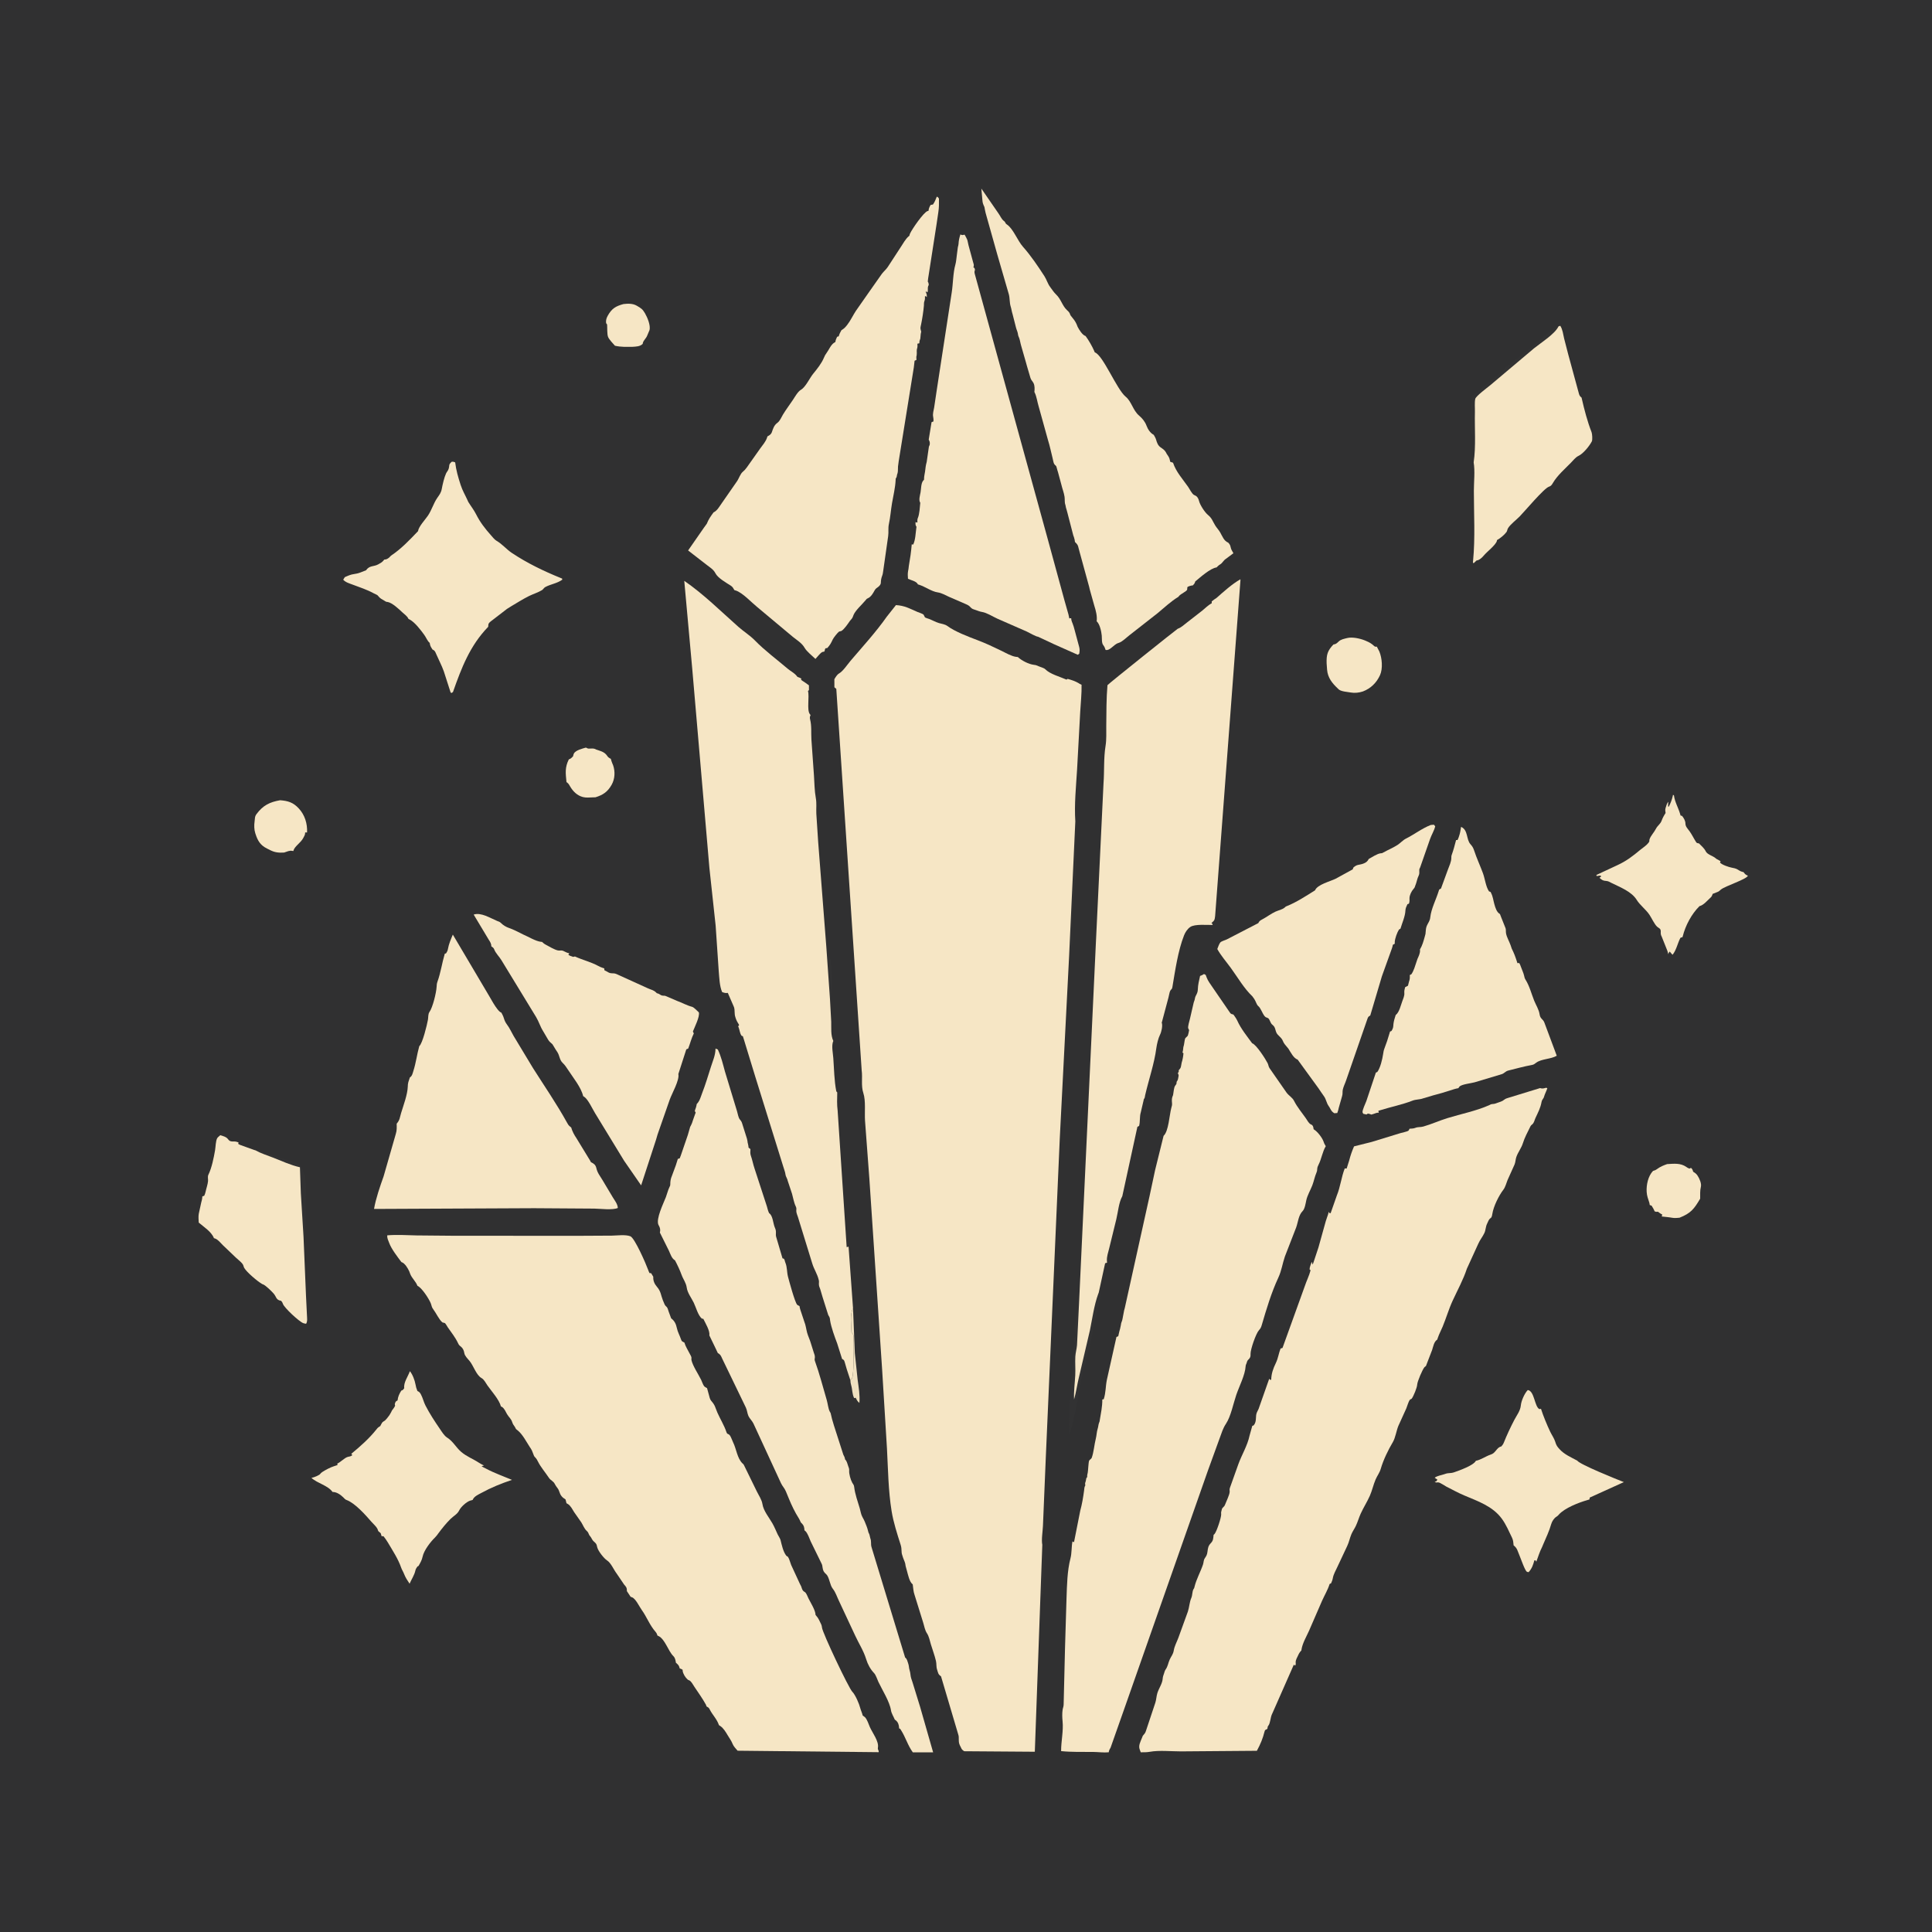 <svg version="1.1" xmlns="http://www.w3.org/2000/svg" style="display: block;" viewBox="0 0 2048 2048" width="1024" height="1024">
<path transform="translate(0,0)" fill="rgb(48,48,49)" d="M -0 -0 L 2048 0 L 2048 2048 L -0 2048 L -0 -0 z"/>
<path transform="translate(0,0)" fill="rgb(50,50,51)" d="M 1102.85 1693.41 L 1104.89 1637.54 C 1105.05 1640.91 1104.79 1644.99 1106.07 1648.1 C 1107.29 1651.08 1106.95 1655.03 1107 1658.23 C 1107.15 1668.83 1106.91 1679.38 1105.5 1689.9 L 1102.85 1693.41 z"/>
<path transform="translate(0,0)" fill="rgb(50,50,51)" d="M 875.865 1002.84 L 878.196 1011.87 C 878.819 1014.42 880.377 1016.29 880.715 1019 C 882.091 1030.06 883.042 1048.54 879.82 1059.17 L 875.865 1002.84 z"/>
<path transform="translate(0,0)" fill="rgb(240,225,192)" d="M 904.255 1386.96 L 906.155 1434.25 L 909.124 1462.45 C 910.204 1470.61 911.692 1478.9 911 1487.16 C 908.898 1485.56 908.199 1483.96 907.072 1481.63 L 906.011 1482 L 905.406 1482 C 903.188 1477.45 903.667 1473.22 902.32 1468.56 C 901.77 1466.66 901.458 1465.05 901.421 1463.05 C 903.115 1461.12 903.616 1460.67 903.943 1458.05 C 905.32 1447.04 904.692 1434.92 904.594 1423.79 C 904.576 1421.66 905.138 1416.87 904.51 1415 C 904.179 1414.01 903.263 1413.33 902.639 1412.5 C 902.491 1405.36 900.613 1393.07 904.255 1386.96 z"/>
<path transform="translate(0,0)" fill="rgb(50,50,51)" d="M 1139.88 870.721 C 1140.5 887.519 1141.48 903.935 1140.75 920.781 L 1137.01 969.581 C 1136.36 983.017 1138.68 997.117 1134.42 1010 L 1133.95 1014.6 L 1133.24 1014.71 L 1139.88 870.721 z"/>
<path transform="translate(0,0)" fill="rgb(50,50,51)" d="M 270.81 1219.4 C 273.685 1219.46 275.497 1219.08 278 1220.51 C 281.094 1222.27 287.484 1224.05 290.995 1225.03 C 293.79 1225.81 296.208 1227.2 298.995 1228.01 C 304.375 1229.55 316.524 1232.46 319.444 1237 C 319.913 1237.73 319.732 1238.22 320.071 1239 L 320.944 1240.58 C 325.582 1249.57 324.338 1265.1 324.003 1275.05 C 323.948 1286.82 325.3 1299.9 321.753 1311.2 L 318.898 1264.93 L 317.94 1237.36 C 307.849 1235.04 298.87 1230.81 289.287 1227.06 C 283.018 1224.61 276.712 1222.72 270.81 1219.4 z"/>
<path transform="translate(0,0)" fill="rgb(50,50,51)" d="M 1562.14 490.156 C 1561.01 483.534 1561.8 476.129 1561.84 469.405 C 1561.85 467.191 1562.42 463.327 1561.4 461.344 L 1560.79 460.5 L 1560.04 459.375 C 1557.28 455.382 1559.65 426.282 1560.04 420.01 L 1563 417.802 L 1576.5 406.51 C 1582.13 402.983 1587.19 397.589 1592.5 393.51 C 1594.43 392.028 1595.98 389.253 1598 388.005 C 1602.72 385.094 1606.78 380.506 1611.5 377.51 C 1613.08 376.505 1613.92 376.162 1615.28 374.731 L 1617.01 373.015 C 1619.57 371.606 1617.57 373.501 1619.45 371.621 L 1630.63 361.616 L 1640.5 353.51 C 1644.7 350.868 1647.01 347.433 1652.09 345.98 C 1648.25 354.108 1633.26 363.455 1626.22 369.158 L 1579.5 408.55 C 1576.75 410.832 1564.47 419.895 1563.83 422.873 C 1562.99 426.845 1563.58 432.572 1563.47 436.707 C 1563.05 453.915 1564.7 473.268 1562.14 490.156 z"/>
<path transform="translate(0,0)" fill="rgb(50,50,51)" d="M 1164.72 1370.16 L 1167.06 1369.94 C 1166.53 1378.41 1163.62 1388.76 1161.4 1397 L 1159.13 1406.03 C 1158.74 1407.5 1158.63 1409 1158.42 1410.5 C 1157.03 1420.26 1154.68 1431.18 1151.5 1440.49 L 1150.49 1441 C 1151.15 1442.6 1151.45 1442.5 1150.9 1444.22 C 1142.88 1469.2 1142.22 1496 1133.33 1521 C 1132.28 1492.43 1135.59 1464.35 1138.28 1436 C 1138.62 1432.35 1137.58 1426.9 1139.51 1424 C 1138.01 1420.25 1139.09 1418.62 1140.51 1415 L 1140 1414.09 C 1138.27 1409.76 1139.8 1402.9 1140.51 1398.5 L 1140.51 1395.5 L 1141.51 1394 C 1141.51 1391.32 1141.63 1391.34 1142.51 1389 L 1142.99 1385.26 L 1143.74 1383.38 L 1141.68 1425.91 C 1141.35 1429.98 1140.13 1433.93 1139.9 1438 C 1139.54 1444.57 1140.16 1451.18 1139.82 1457.76 C 1139.37 1466.36 1138.16 1474.8 1138.57 1483.44 C 1140.69 1476.02 1141.7 1468.49 1143.48 1461 L 1155.32 1410.33 C 1157.83 1398.1 1159.8 1383.53 1164.07 1371.85 L 1164.72 1370.16 z"/>
<path transform="translate(0,0)" fill="rgb(246,230,197)" d="M 660.877 322.319 C 665.596 321.728 670.808 321.611 675.013 324.071 C 679.559 326.729 681.086 327.563 683.742 332.136 C 686.196 336.36 689.904 345.042 688.465 350.033 L 685.95 355.995 C 684.812 358.801 682.199 360.766 681.467 363.449 L 681.295 364.5 C 678.549 367.348 674.269 367.385 670.528 367.636 C 663.753 367.667 658.557 368 651.861 366.497 C 649.747 364.015 645.745 360.041 644.592 357.17 C 643.41 354.227 643.821 347.413 643.551 344 L 642.5 342.519 C 642.098 339.531 642.872 337.098 644.333 334.5 C 648.56 326.985 652.836 324.495 660.877 322.319 z"/>
<path transform="translate(0,0)" fill="rgb(246,230,197)" d="M 620.99 792.5 L 621.562 792.684 C 623.707 793.589 622.757 793.553 624.756 793.543 C 626.837 793.532 628.799 793.16 630.787 793.953 L 632 794.552 C 635.609 795.844 639.591 796.65 642.374 799.632 C 643.933 801.303 644.005 802.377 646.133 803.658 L 647.5 804.377 C 647.948 806.149 648.437 807.695 649.152 809.387 L 649.894 811.118 C 652.252 817.827 651.877 825.686 648.355 831.91 C 644.114 839.404 639.271 842.655 631.24 845.155 L 630.282 845.196 L 628.685 845.233 C 625.206 845.364 621.303 845.792 617.9 844.901 C 611.798 843.305 607.46 838.932 604.338 833.656 C 603.386 832.048 602.894 830.966 601.434 829.715 L 600.5 829.063 C 599.575 819.664 598.655 813.626 602.986 804.974 C 605.085 804.306 606.011 803.214 607.5 801.64 C 607.706 800.724 607.856 799.87 608.248 799 C 609.917 795.291 617.431 793.535 620.99 792.5 z"/>
<path transform="translate(0,0)" fill="rgb(246,230,197)" d="M 296.92 848.291 C 305.375 848.924 310.84 850.613 316.754 857.023 C 323.182 863.992 325.93 873.05 325.5 882.465 L 323.5 882.405 C 323.498 885.078 322.523 886.275 321.36 888.5 C 318.923 893.164 312.683 896.928 311.214 901.207 L 311.007 902.101 L 309.88 902 C 307.033 901.276 304.042 902.839 301.171 903.736 C 295.754 904.106 291.392 903.697 286.527 901.241 L 283.021 899.475 C 276.069 896.005 273.227 891.367 270.875 884.052 L 270.544 883 C 269.415 879.5 269.295 874.715 269.836 871.095 C 270.358 867.61 269.848 865.728 271.985 862.864 C 278.777 853.764 285.835 850.23 296.92 848.291 z"/>
<path transform="translate(0,0)" fill="rgb(246,230,197)" d="M 1767.25 1233.98 C 1774.37 1233.61 1781.39 1232.63 1787.59 1237.02 C 1788.89 1237.94 1789.5 1238.35 1791 1238.77 L 1792.5 1237.96 C 1793.59 1238.97 1793.97 1239.44 1794.47 1240.9 L 1794.84 1242.1 C 1796.86 1243.31 1798.18 1244.24 1799.49 1246.24 C 1801.46 1249.23 1803.86 1254.56 1803.01 1258.01 C 1801.99 1262.08 1802.29 1266.48 1802.25 1270.67 C 1795.79 1281.57 1792.44 1286.05 1780.35 1290.84 C 1777.73 1291.07 1775.21 1291.37 1772.6 1290.89 C 1768.93 1290.22 1765.21 1290 1761.5 1289.51 L 1762.07 1287.5 C 1760.81 1286.85 1759.79 1286.22 1758.65 1285.36 L 1757.57 1284.5 C 1755.9 1284.68 1755.62 1284.68 1753.96 1284.05 C 1753.1 1281.82 1752.02 1280.05 1750.75 1278.05 L 1748.82 1277.39 L 1748.39 1275 C 1747.11 1271.03 1745.77 1267.76 1745.53 1263.45 C 1745.1 1255.97 1747.02 1246.78 1752.25 1241.24 C 1754.02 1240.76 1755.01 1240.36 1756.52 1239.26 C 1760.05 1236.68 1763.16 1235.42 1767.25 1233.98 z"/>
<path transform="translate(0,0)" fill="rgb(246,230,197)" d="M 1427.92 676.378 C 1433.5 674.945 1441.92 676.839 1447.16 679.016 L 1448.5 679.603 C 1451.82 680.995 1453.92 682.261 1456.6 684.739 C 1457.78 685.83 1457.96 685.506 1459.5 685.522 L 1462.15 690.596 C 1465.07 697.544 1466.03 708.804 1462.84 715.768 C 1459.14 723.848 1453 729.826 1444.72 732.974 C 1440.64 734.325 1436.01 734.852 1431.75 734.071 C 1428.28 733.436 1422.12 733.103 1419.35 731.005 L 1418.25 729.956 C 1412.19 724.29 1407.48 718.505 1406.77 709.971 L 1406.66 708.5 L 1406.28 703.178 C 1406 693.949 1407.19 689.812 1413.5 683.182 C 1416.15 682.894 1417.16 681.809 1419.06 680.006 C 1421.51 677.676 1424.72 677.245 1427.92 676.378 z"/>
<path transform="translate(0,0)" fill="rgb(246,230,197)" d="M 1773.48 842.5 L 1774.47 843.173 C 1775.26 849.893 1779.08 856.227 1780.98 862.75 L 1781.48 864.5 L 1783 864.864 C 1784.86 867.064 1786.62 870.04 1786.62 872.997 C 1786.62 876.226 1789.13 878.59 1790.95 881.08 C 1793.43 884.461 1795.4 888.671 1797.69 892.266 C 1798.81 894.041 1799.05 893.629 1801 894.061 C 1803.43 896.515 1806.68 899.27 1808.13 902.395 C 1809.7 905.79 1815.43 907.137 1818.36 909.526 C 1819.77 910.668 1819.08 910.312 1820.51 911.009 C 1821.73 911.601 1822.79 912.26 1823.92 913 L 1823.24 914.286 C 1825.18 916.741 1832.73 919.22 1835.88 919.795 C 1837.82 920.152 1839.73 920.528 1841.5 921.466 C 1843.33 922.433 1844.49 923.482 1846.53 924.056 L 1848.19 924.5 C 1849.3 925.967 1849.97 926.876 1851.65 927.738 L 1852.83 928.256 C 1851.72 932.055 1828.71 939.191 1824.15 943.029 C 1823 943.995 1822.22 944.943 1820.76 945.48 L 1815.53 947.54 C 1814.95 949.155 1814.59 950.306 1813.27 951.486 C 1809.82 954.567 1805.93 959.515 1801.5 960.569 C 1793.11 968.853 1786.6 981.151 1783.76 992.587 C 1783.23 994.721 1782.04 992.751 1781.07 994.656 C 1778.3 1000.06 1776.87 1007.43 1773 1012.07 C 1772.15 1011.24 1771.39 1010.45 1770.66 1009.51 L 1770 1008.66 L 1768.95 1010 L 1768.5 1011.47 L 1767.5 1007.94 L 1761.49 992.87 C 1760.38 990.742 1760.39 989.794 1760.47 987.389 C 1760.58 984.085 1758.15 983.832 1756.5 982.25 C 1753.67 979.543 1750.78 973.128 1748.5 969.724 C 1744.67 963.999 1738.36 959.434 1735.01 953.961 C 1729.51 945.007 1717.29 940.456 1708.08 935.876 C 1706.41 935.041 1704.88 934.027 1702.97 933.879 C 1699.27 933.591 1698.25 933.019 1695.5 930.535 L 1697.38 929.047 L 1696.5 928.118 L 1692.5 928.626 L 1692.23 927.5 L 1714.5 917.115 C 1724.21 912.629 1730.73 907.553 1738.81 900.822 C 1741.71 898.41 1745.08 896.456 1747.42 893.446 C 1749.15 891.216 1747.89 891.551 1748.63 889.5 C 1749.97 885.799 1753.57 882.119 1755.37 878.5 C 1756.97 875.289 1760.03 873.526 1761.26 870.26 C 1762.48 867.011 1763.67 864.78 1765.59 861.831 C 1765.32 859.88 1764.99 858.431 1765.6 856.511 C 1766.29 854.326 1766.89 851.503 1768.5 849.95 C 1768.28 851.656 1768.26 853.282 1768.28 855 L 1769.01 855.065 C 1770.77 851.579 1772.23 848.032 1773.1 844.213 L 1773.48 842.5 z"/>
<path transform="translate(0,0)" fill="rgb(246,230,197)" d="M 1619.49 1473.5 C 1626.62 1474.34 1626.59 1491.02 1631.77 1493.69 L 1633.5 1493.41 C 1635.99 1501.13 1639.8 1510.35 1643.29 1517.7 C 1644.97 1521.22 1647.47 1524.64 1648.62 1528.35 C 1649.49 1531.14 1650.07 1532.6 1652.04 1534.89 L 1653.02 1536 C 1658.01 1541.68 1665.37 1544.77 1671.94 1548.32 C 1674.51 1552.36 1714.18 1568.29 1721.35 1571.1 L 1685.24 1587.46 L 1684.85 1589.5 L 1682.5 1590.2 C 1673.4 1592.82 1658.71 1598.51 1652.42 1605.54 C 1651.54 1606.53 1651.09 1607.07 1649.93 1607.76 C 1647.39 1609.26 1645.18 1612.72 1644.37 1615.54 C 1642.19 1623.17 1639 1629.76 1635.91 1637 L 1634.65 1640 C 1631.99 1645.13 1630.59 1650.14 1628.54 1655.5 L 1627.77 1654.03 L 1626.5 1654.01 C 1625.17 1658.89 1623.93 1662.62 1620.5 1666.44 C 1619.39 1666.56 1619.95 1666.61 1618.59 1666.1 C 1616.61 1665.35 1611.82 1651.32 1610.57 1648.5 C 1608.55 1643.94 1608.52 1641.28 1604.5 1638.17 C 1604.21 1635.5 1604.1 1632.69 1602.9 1630.24 C 1599.47 1623.25 1596.63 1616.23 1591.99 1609.89 C 1582.22 1596.55 1566.54 1591.34 1552 1585.16 C 1545.64 1582.45 1539.47 1579.05 1533.3 1575.93 C 1531.24 1574.88 1527.07 1571.84 1525 1571.46 C 1522.67 1571.03 1522.91 1572.34 1520.77 1570.5 L 1522.5 1570.3 L 1523.73 1568.5 L 1520.85 1566.5 C 1523.03 1564.5 1527.86 1563.8 1530.79 1562.79 C 1532.47 1562.21 1533.68 1561.76 1535.47 1561.65 C 1537.6 1561.51 1539.48 1561.37 1541.52 1560.66 C 1546.67 1558.87 1562.14 1553.4 1564.48 1548.5 C 1569.67 1547.53 1574.86 1543.75 1580 1541.99 C 1582.72 1541.06 1583.66 1540.13 1585.47 1537.99 C 1587.54 1535.57 1588.32 1534.12 1591.5 1533.25 C 1592.61 1531.94 1593.43 1530.93 1594.07 1529.32 C 1597.26 1521.33 1601.25 1512.81 1605.24 1505.17 C 1607.8 1500.27 1611.63 1495.49 1612.14 1489.8 C 1612.58 1484.95 1616.09 1477.01 1619.49 1473.5 z"/>
<path transform="translate(0,0)" fill="rgb(246,230,197)" d="M 321.753 1311.2 L 324.345 1373 L 325.364 1393.81 C 325.447 1397 326.165 1400.5 324.5 1403.24 C 323.102 1403.01 322.626 1403.01 321.387 1402.55 C 317.152 1400.97 301.34 1386.39 299.922 1382.18 C 299.423 1380.7 299.071 1380.16 298.038 1378.96 C 292.47 1377.99 293.151 1374.93 290.298 1371.5 C 288.304 1369.1 281.704 1362.64 279.012 1361.57 L 278 1361.19 C 273.193 1358.52 261.431 1348.55 258.878 1344.01 C 258.264 1342.91 258.132 1341.59 257.51 1340.5 C 256.126 1338.08 252.207 1335.17 250.129 1333.2 L 236.198 1319.9 C 233.972 1317.69 231.08 1313.98 228.083 1312.91 L 226.784 1312.5 C 224.165 1305.65 216.051 1300.62 210.661 1296 C 210.531 1292.99 210.164 1289.59 210.714 1286.62 L 213.356 1274.5 C 213.807 1272.89 214.204 1271.64 214.352 1269.96 L 214.492 1268.23 L 216.505 1267.56 C 217.145 1266.13 217.593 1264.9 217.916 1263.36 C 218.673 1259.74 220.213 1255.6 220.527 1252 C 220.729 1249.68 219.871 1247.39 220.926 1245.22 C 224.506 1237.85 226.569 1227.42 227.981 1219.29 C 228.605 1215.71 228.586 1209.53 230.255 1206.5 C 230.78 1205.55 232.657 1204.18 233.5 1203.36 C 236.225 1204.14 240.06 1205.15 241.732 1207.61 C 244.298 1211.38 247.595 1209.28 251 1210.41 L 252.857 1211 L 252.5 1212.51 C 254.112 1213.48 253.709 1213.38 255.089 1213.84 L 269.331 1218.99 L 270.81 1219.4 C 276.712 1222.72 283.018 1224.61 289.287 1227.06 C 298.87 1230.81 307.849 1235.04 317.94 1237.36 L 318.898 1264.93 L 321.753 1311.2 z"/>
<path transform="translate(0,0)" fill="rgb(246,230,197)" d="M 434.488 1453.5 C 437.354 1456.94 439.656 1463.04 440.439 1467.5 C 440.913 1470.2 441.419 1471.96 442.481 1474.5 C 444.57 1475.49 445.218 1476.25 446.289 1478.31 C 448.278 1482.12 449.145 1486.27 451.021 1489.92 C 455.412 1498.46 460.719 1506.57 466.15 1514.48 C 468.298 1517.61 470.766 1521.87 473.987 1523.91 C 480.36 1527.94 483.333 1534.29 488.82 1539 C 494.76 1544.09 501.29 1546.35 507.632 1550.52 C 509.405 1551.69 511.183 1552.58 513.092 1553.5 L 510.5 1554.19 C 512.021 1555.41 513.31 1555.8 515 1556.71 C 523.865 1561.49 533.44 1564.78 542.721 1568.73 C 531.098 1572.65 520.835 1576.79 510.043 1582.68 C 507.046 1584.31 503.141 1586.01 501.436 1589.12 L 501 1590.02 L 498.136 1590.81 C 494.252 1592.21 488.487 1597.45 486.768 1601.08 C 484.883 1605.06 480.571 1607.15 477.5 1610.2 C 472.995 1614.68 468.384 1620.38 464.612 1625.5 C 463.387 1627.16 462.552 1628.43 461.054 1629.88 C 456.185 1634.59 449.331 1643.55 447.966 1650.19 C 447.221 1653.81 445.461 1656.82 443.628 1660 L 442.5 1660.57 C 441.465 1662.04 440.644 1663.21 440.274 1665 C 439.346 1669.48 436.084 1674.41 434.169 1678.8 C 431.983 1675.56 429.72 1672.13 428.34 1668.46 C 427.438 1666.06 426.033 1664.08 425.203 1661.65 C 422.061 1652.46 415.996 1643.34 411.065 1634.96 C 409.712 1632.66 408.181 1630.61 406.56 1628.5 L 404.5 1628.38 L 403.565 1625.26 L 400.993 1623.04 L 400.029 1620.5 C 398.791 1618.08 395.643 1615.35 393.812 1613.24 C 387.582 1606.05 376.325 1593.32 367.425 1590.08 C 366.108 1589.6 365.583 1589 364.608 1588 L 363.873 1587.24 C 360.803 1584.25 356.747 1581.49 352.5 1581.53 C 347.478 1574.49 336.633 1572.56 330.144 1566.62 C 332.148 1566.11 333.79 1565.69 335.658 1564.78 L 337.05 1564.07 C 339.706 1562.99 339.388 1561.86 341.5 1560.47 C 344.776 1558.32 350.364 1555.35 354.056 1554.24 L 357.827 1553 L 357.5 1551.51 C 361.114 1549.88 365.033 1545.58 368.269 1544.5 C 370.778 1543.66 371.222 1544.29 373.5 1542.51 L 372.366 1541.13 C 381.617 1533.47 391.331 1524.97 398.776 1515.53 C 399.877 1514.13 400.363 1513.47 401.892 1512.46 C 403.628 1511.3 402.704 1512.38 403.966 1510 C 404.822 1508.39 405.077 1507.72 406.658 1506.71 C 408.414 1505.6 407.801 1506.19 409.349 1504.48 L 410.616 1503 C 412.223 1501.13 413.524 1499.21 414.62 1497 L 415.5 1495.15 C 416.811 1493.17 417.882 1492.48 418.837 1490 L 418.462 1488.5 C 419.333 1485.93 419.067 1485.71 421.437 1484.5 C 421.811 1480.62 423.343 1477.35 425.402 1474.1 C 427.433 1473.43 427.278 1473.17 428.5 1471.55 C 427.646 1465.52 432.487 1459.22 434.488 1453.5 z"/>
<path transform="translate(0,0)" fill="rgb(246,230,197)" d="M 1652.09 345.98 L 1653.94 345.34 C 1656.45 349.16 1657.04 354.491 1658.06 358.906 L 1662.3 375.338 L 1673.67 417.09 C 1674.23 419.256 1674.8 420.097 1676.53 421.5 L 1676.74 422.44 C 1679.43 434.248 1682.73 446.932 1687.12 458.106 C 1687.84 459.931 1688.25 466.233 1687.41 467.874 C 1684.88 472.773 1678.29 480.947 1673.22 483.279 C 1670.2 484.672 1667.51 488.201 1665.18 490.58 C 1658.6 497.323 1650.85 503.939 1646.09 512.051 C 1645.03 513.867 1644.09 515.285 1642.06 515.875 C 1636.77 517.416 1616.19 542.143 1610.79 547.588 C 1607.32 551.091 1600.87 555.993 1598.5 560.035 C 1597.78 561.258 1597.75 562.828 1596.91 564 C 1594.89 566.844 1589.98 570.911 1586.89 572.5 L 1586.72 573.531 C 1585.34 577.915 1576.53 584.627 1573.25 588.485 C 1571.25 590.84 1568.39 593.853 1565.18 594.148 L 1562 597.175 C 1561.12 595.549 1561.33 596.459 1561.52 594.517 C 1563.87 570.445 1562.37 544.573 1562.36 520.293 C 1562.36 511.015 1563.7 499.075 1562.14 490.156 C 1564.7 473.268 1563.05 453.915 1563.47 436.707 C 1563.58 432.572 1562.99 426.845 1563.83 422.873 C 1564.47 419.895 1576.75 410.832 1579.5 408.55 L 1626.22 369.158 C 1633.26 363.455 1648.25 354.108 1652.09 345.98 z"/>
<path transform="translate(0,0)" fill="rgb(246,230,197)" d="M 478.779 489.5 C 480.557 489.357 480.916 489.485 482.5 490.124 C 483.562 498.788 485.621 505.7 488.289 514 C 490.29 520.226 493.195 524.867 495.769 530.636 L 496.364 532 C 499.072 536.441 502.405 540.615 504.753 545.291 C 508.872 553.499 514.249 560.488 520.359 567.307 C 522.121 569.273 524.199 572.05 526.468 573.345 C 532.32 576.685 536.907 582.355 542.557 586.12 C 558.702 596.876 576.427 605.445 594.386 612.703 L 595.856 613.285 L 596.04 614.5 C 590.399 618.536 583.841 619.159 578 622.314 C 576.532 623.107 575.908 624.711 574.5 625.577 C 570.533 628.019 565.01 629.713 560.714 631.848 C 554.097 635.138 547.868 639.159 541.5 642.899 L 537.45 645.451 L 522.676 656.821 C 521.474 657.748 518.639 659.695 518.023 661 C 517.527 662.048 517.674 663.293 517.5 664.439 C 498.177 684.369 489.234 707.859 480.193 733.5 L 478.856 734.535 L 477.712 734.174 L 470.437 711.569 C 468.221 705.416 465.25 699.886 462.675 693.931 C 462.045 692.475 461.312 690.359 460 689.362 L 458.463 688.5 C 457.199 686.552 456.245 685.229 455.749 682.919 L 455.533 681.5 C 453.023 679.511 451.74 675.743 449.742 673 C 445.985 667.843 439.924 659.794 434.394 656.785 L 433 656.073 C 431.712 653.017 428.682 651.196 426.342 648.968 C 422.798 645.594 415.752 638.972 410.94 638.124 C 409.139 637.807 409.889 638.244 408.407 637.375 L 407.296 636.653 C 404.97 635.351 403.304 634.58 401.51 632.5 C 400.429 631.246 400.407 630.973 398.789 630.208 L 395.899 628.807 C 389.001 625.027 381.437 622.605 374.092 619.826 C 370.623 618.514 366.323 617.356 363.825 614.5 L 365.5 611.817 C 368.661 610.387 371.868 608.924 375.344 608.526 C 379.896 608.005 383.778 606.211 388 604.532 C 391.843 599.053 396.076 601.019 401.114 598.147 L 402 597.626 C 403.843 596.595 404.924 595.985 406.354 594.376 L 407.333 593.177 C 409.465 593.161 410.858 592.412 412.5 591.034 L 414.5 589.014 C 425.372 581.771 434.046 572.551 443.128 563.046 C 443.817 558.089 450.582 551.092 453.614 546.616 C 457.579 540.762 459.565 533.576 463.374 528 C 465.8 524.449 467.524 522.536 468.322 518.154 C 469.175 513.471 470.872 506.13 472.83 501.886 C 473.659 500.09 474.96 498.99 475.569 497 C 476.843 492.836 475.116 492.969 478.779 489.5 z"/>
<path transform="translate(0,0)" fill="rgb(246,230,197)" d="M 502.12 969.5 C 509.826 966.837 519.675 973.203 527 976.247 C 528.55 976.892 529.633 977.048 530.83 978.245 C 533.335 980.751 536.456 982.66 539.81 983.788 C 543.711 985.1 547.778 987.209 551.5 989.023 L 554.374 990.5 C 559.882 992.795 567.753 997.758 573.535 998.376 L 574.5 998.392 C 575.749 999.544 576.836 1000.53 578.359 1001.32 C 582.014 1003.23 587.529 1006.66 591.385 1007.5 C 593.242 1007.91 594.909 1007.14 596.811 1007.87 C 598.792 1008.63 600.394 1009.84 602.517 1010.32 L 603.5 1010.49 L 602.474 1012.05 L 603.978 1013.03 L 606.595 1013.97 L 607.5 1014.34 L 609.5 1013.92 C 617.506 1017.62 626.101 1019.59 634.025 1023.86 C 635.589 1024.7 637.029 1025.39 638.719 1025.93 L 640.5 1026.49 L 640.7 1028.5 L 643 1029.68 C 644.797 1030.68 645.893 1031.56 648.016 1031.69 C 650.391 1031.83 651.459 1031.63 653.755 1032.64 L 655.5 1033.45 L 686.585 1047.56 C 689.467 1048.91 692.798 1049.53 695.157 1051.75 L 696.279 1052.84 L 698 1053.34 C 700.231 1054.36 700.485 1055.37 703.081 1055.48 C 705.19 1055.56 704.238 1055.26 706.354 1056.09 L 708.136 1056.86 L 717.556 1060.92 C 722.929 1062.87 728.058 1065.79 733.612 1067.26 C 735.754 1067.83 738.971 1071.59 740.797 1073.14 C 742.073 1077.49 736.196 1089.12 734.5 1093.41 L 735.467 1095.5 C 732.859 1100.62 731.632 1106.16 729.527 1111.5 L 727.5 1112.38 L 719.081 1138.5 C 720.468 1144.98 712.38 1158.88 709.989 1165.52 L 697.068 1202.55 L 695.366 1208.34 L 679.629 1256.53 L 661.588 1230.46 L 630.791 1180 C 627.958 1175.39 623.469 1165.46 619.269 1162.62 L 618.173 1161.95 C 616.068 1152.65 607.317 1142.07 602.018 1133.89 C 600.315 1131.27 598.814 1128.95 596.5 1126.77 C 592.905 1123.39 593.327 1118.89 590.64 1114.99 L 589.065 1112.62 L 585.653 1107 C 583.723 1105.05 582.514 1104.57 581.008 1102.08 L 575.685 1093 C 572.648 1088.23 571.241 1082.99 568.289 1078.11 L 531.673 1018.07 C 529.36 1014.09 525.355 1010.48 523.852 1006.3 C 523.272 1004.68 522.123 1004.18 520.812 1003.12 C 520.871 1000.3 519.502 998.278 518.002 996 L 502.12 969.5 z"/>
<path transform="translate(0,0)" fill="rgb(246,230,197)" d="M 1548.81 876.5 C 1556.43 879.872 1554.11 889.711 1558.73 894.882 C 1560.68 897.073 1561.68 898.639 1562.6 901.448 C 1565.31 909.703 1568.93 917.437 1571.94 925.528 C 1574.2 931.588 1574.91 939.687 1578.41 944.889 L 1580.08 945.5 L 1580.55 946.5 C 1582.65 950.584 1582.88 954.264 1584.09 958.5 C 1585.2 962.388 1586.55 966.986 1590.02 968.939 L 1591.12 971.839 L 1595.57 983 C 1596.75 985.534 1596 987.028 1596.48 989.5 C 1597.27 993.58 1599.9 998.031 1601.31 1002 L 1602.48 1005.5 C 1604.8 1010.04 1606.34 1014.16 1607.92 1019.07 L 1608.49 1020.92 L 1610.5 1020.9 C 1611.25 1022.21 1611.71 1023.33 1612.2 1024.77 C 1613.23 1027.84 1614.81 1030.86 1615.55 1034 C 1615.96 1035.76 1616.13 1036.94 1617.13 1038.51 C 1621.38 1045.23 1623.34 1053.39 1626.29 1060.73 C 1628.27 1065.65 1631.25 1069.98 1632.05 1075.31 C 1632.79 1080.23 1635.57 1080.03 1637.08 1083.92 L 1650.23 1119.14 C 1643.93 1122.85 1634.12 1122.33 1628.5 1126.47 C 1626.76 1127.75 1626.06 1128.51 1623.84 1128.92 C 1615.47 1130.44 1607.09 1132.77 1598.84 1134.83 C 1595.74 1135.6 1594.64 1137.85 1591.86 1138.67 L 1563.16 1147.29 C 1559.37 1148.33 1550.41 1149.27 1547.5 1151.48 C 1546.82 1151.99 1546.47 1152.83 1545.95 1153.5 C 1544.48 1153.77 1543.08 1154.05 1541.65 1154.5 L 1528.5 1158.6 L 1519.25 1161.13 L 1508.49 1164.34 C 1504.74 1165.7 1500.87 1165.33 1497.33 1166.72 C 1486.55 1170.96 1474.1 1173.43 1462.91 1176.96 L 1461.11 1177.49 L 1461.57 1179.5 C 1460.28 1179.46 1459.56 1179.52 1458.33 1180 C 1456.79 1180.59 1455.29 1181.05 1453.7 1181.5 C 1452.32 1180.9 1451.45 1180.67 1450 1180.44 L 1448.5 1181.41 L 1445.14 1180.66 C 1444.87 1180.11 1444.45 1179.6 1444.34 1179 C 1443.97 1176.97 1447.52 1169.44 1448.38 1167.19 L 1458.48 1137 L 1460.03 1136.32 C 1463.22 1131.87 1465.33 1122.97 1466.15 1117.44 C 1466.48 1115.2 1466.77 1113.34 1467.62 1111.21 L 1470.41 1103.5 L 1473.49 1093.5 L 1475 1092.89 C 1475.92 1091.49 1476.78 1089.7 1476.89 1088 C 1477.15 1083.94 1477.65 1081.85 1478.91 1077.88 L 1479.48 1076 C 1483.39 1072.99 1484.88 1065.57 1486.6 1061 C 1487.55 1058.47 1488.89 1055.49 1488.65 1052.74 C 1488.45 1050.5 1488.88 1048.65 1489.48 1046.5 L 1492.5 1044.9 L 1493.62 1040.5 C 1494.46 1038.22 1494.52 1036.99 1494.49 1034.52 L 1494.47 1033.5 L 1496 1032.89 C 1498.69 1029.19 1500.06 1023.85 1501.56 1019.5 L 1502.57 1016.5 C 1503.82 1013.7 1505.36 1010.65 1505.3 1007.48 L 1505.18 1006.5 C 1507.76 1002.19 1508.86 997.983 1510.22 993.173 L 1511.07 990 C 1511.49 987.112 1511.24 984.322 1512.43 981.5 C 1514 977.783 1515.7 976.612 1516.17 972.228 C 1517.13 963.352 1522.28 953.541 1524.95 944.919 C 1525.72 942.423 1525.44 943.062 1527.5 941.882 L 1534.91 921.639 C 1536.3 917.776 1538.4 913.734 1538.46 909.585 C 1538.48 908.187 1538.41 907.517 1538.91 906.15 C 1540.63 901.481 1542.03 896.234 1543.27 891.387 L 1543.49 890.5 L 1545.06 890.477 L 1546.07 888.131 L 1546.61 886.5 C 1547.8 883.222 1548.25 879.928 1548.81 876.5 z"/>
<path transform="translate(0,0)" fill="rgb(246,230,197)" d="M 1516.68 874.5 L 1520 874.214 L 1521.39 875.927 C 1520.28 880.583 1517.42 885.023 1515.85 889.616 L 1505.41 919.5 C 1504.8 920.796 1504.47 921.068 1504.51 922.57 C 1504.57 924.873 1504.76 926.376 1503.72 928.501 C 1502.33 931.316 1501.95 934.189 1500.89 937.105 L 1500.39 938.406 C 1499.75 940.378 1499.73 940.799 1498.26 942.453 C 1496.23 944.755 1494.21 948.861 1494.12 952 C 1494.04 954.493 1494.44 955.249 1493.53 957.939 L 1491.96 958.5 C 1490.93 960.656 1489.86 962.835 1489.79 965.259 C 1489.62 971.134 1486.23 978.714 1484.52 984.5 L 1483 985.335 C 1481.02 988.444 1478.72 994.775 1478.49 998.5 L 1478.5 1000.42 L 1476.5 1001.48 C 1476.24 1002.89 1475.93 1004.11 1475.44 1005.46 L 1464.86 1034.91 L 1452.52 1076.5 C 1450.49 1077.55 1450.14 1078.21 1449.42 1080.36 L 1426.96 1145.19 C 1425.9 1148.4 1424.16 1151.71 1423.43 1155 C 1422.88 1157.53 1423.53 1159.5 1422.6 1162.23 L 1419.19 1174.16 C 1418.77 1176.2 1418.34 1177.88 1417.56 1179.83 L 1414.5 1180.1 C 1412.5 1178.89 1411.63 1177.94 1410.52 1175.94 C 1409.87 1174.74 1409.28 1173.62 1408.48 1172.51 C 1406.11 1169.21 1405.83 1165.51 1403.64 1162.34 L 1400.61 1158 L 1397.69 1153.68 L 1375.53 1123.2 C 1371.29 1121.86 1368.14 1115.37 1365.82 1111.75 L 1364.4 1110 C 1362.7 1107.95 1360.92 1106.15 1359.97 1103.62 C 1358.37 1099.34 1354.33 1097.93 1352.82 1094.16 C 1351.69 1091.33 1351.99 1089.32 1349.58 1087 C 1348.15 1085.62 1347.92 1085.79 1346.92 1083.79 C 1346.48 1082.9 1345.36 1080.12 1344.51 1079.5 C 1342.82 1078.26 1342.01 1079.06 1340.4 1077 C 1337.81 1073.69 1336.7 1068.84 1333.5 1066.18 C 1332.21 1065.11 1331.01 1061.06 1329.6 1059 L 1327.57 1056.17 C 1318.69 1047.78 1311.95 1035.96 1304.66 1025.96 C 1299.82 1019.33 1294.37 1013.21 1290.38 1006 C 1291.16 1004.03 1292.2 1000.89 1293.44 999.209 C 1294.61 997.638 1298.75 996.704 1300.54 995.769 L 1333.86 978.534 C 1334.82 976.373 1335.95 975.679 1338.04 974.581 C 1342.78 972.086 1347.19 968.636 1352.02 966.398 C 1355.38 964.839 1359.25 964.32 1362.11 961.797 C 1363.32 960.724 1362.59 961.108 1364.08 960.519 C 1374.12 956.531 1384.78 949.587 1393.99 943.786 C 1396.53 937.582 1410.11 934.348 1415.94 931.434 L 1433.97 921.544 L 1434.53 919.754 C 1438.53 916.009 1440.43 917.162 1445 915.531 C 1447.88 914.501 1449.68 913.161 1450.96 910.5 C 1454.5 908.654 1459.7 904.991 1463.58 904.521 C 1465.45 904.295 1464.62 904.672 1466.31 903.72 C 1471.27 900.925 1476.73 898.737 1481.5 895.629 C 1484.55 893.644 1487.14 890.569 1490.37 888.955 C 1499.47 884.412 1506.95 878.337 1516.68 874.5 z"/>
<path transform="translate(0,0)" fill="rgb(246,230,197)" d="M 1018.06 248.5 C 1020.15 249.56 1020.3 249.148 1022.5 248.735 L 1023.94 251.284 L 1024.51 252.443 C 1025.25 253.857 1025.52 254.435 1025.81 256.084 L 1026.64 259.902 L 1031.55 278 C 1032.06 279.715 1032.51 280.565 1032.15 282.394 L 1031.84 283.5 L 1033 284.114 L 1033.52 286 C 1032.92 287.717 1032.82 288.405 1033.26 290.238 L 1110.39 570.5 L 1128.4 636.5 L 1132.66 651.511 L 1133.49 655.5 L 1135.5 655.307 C 1135.53 656.883 1135.76 657.749 1136.33 659.268 L 1137.01 660.955 L 1137.54 662.5 C 1138.49 664.838 1138.81 667.02 1139.57 669.404 L 1144.03 686 C 1144.69 688.617 1144.44 690.364 1144.04 693 L 1142.5 694.1 L 1116.9 682.711 L 1100.45 674.998 C 1097.85 674.732 1091.22 670.807 1088.56 669.547 L 1057.14 655.763 C 1052.32 653.59 1046.07 649.501 1040.92 648.687 C 1038.52 648.306 1036.3 647.328 1034 646.551 C 1031.87 645.83 1030.37 645.567 1028.81 643.758 C 1027.25 641.961 1025.99 641.349 1023.83 640.401 L 1005.98 632.66 C 1002.18 630.937 998.218 628.549 994.059 627.962 C 987.497 627.036 980.657 621.837 974.097 619.8 L 973.067 619.506 C 971.489 616.038 965.903 615.2 962.5 613.51 C 962.347 610.869 962.086 608.244 962.563 605.624 L 963.049 602.988 L 963.392 600 C 964.747 592.354 965.859 584.785 966.484 577.021 L 968 577.295 C 970.479 572.276 970.558 564.998 971.373 559.45 L 971.52 558.5 C 970.181 556.377 970.497 555.919 970.488 553.5 L 972.5 553.934 C 972.462 552.123 972.241 550.648 972.992 548.981 C 974.695 545.199 975.081 537.373 975.536 533 C 973.613 530.24 975.22 525.213 975.811 521.973 C 976.487 518.266 976.237 512.517 978.533 509.606 L 979.5 508.541 C 979.544 506.365 979.629 504.667 980.12 502.529 C 980.886 499.201 980.921 495.829 981.64 492.5 L 982.368 489.5 L 984.674 473.5 L 985.5 471.56 C 985.886 469.189 985.542 467.994 984.488 466 L 987.49 447.5 L 989.5 446.749 C 989.58 444.99 989.599 443.625 989.204 441.891 C 988.498 438.79 989.676 435.136 990.238 432 L 993.078 412.961 L 1008.88 309.964 C 1010.35 300.583 1010.2 289.514 1012.74 280.48 C 1013.69 277.105 1013.79 273.469 1014.33 270 L 1015.37 262 C 1015.64 260.73 1016.05 259.777 1016.1 258.449 C 1016.25 254.833 1016.97 251.948 1018.06 248.5 z"/>
<path transform="translate(0,0)" fill="rgb(246,230,197)" d="M 480.016 990.71 L 515.505 1050.68 C 518.697 1055.47 526.69 1071.97 531.5 1073.47 C 532.427 1075.28 533.442 1077.1 534.029 1079.06 C 534.824 1081.71 535.69 1083.75 537.382 1086 C 540.266 1089.83 541.993 1093.88 544.369 1098 L 564.908 1132.07 C 577.001 1151.17 590.133 1170.2 601.05 1190 C 602.022 1191.76 602.514 1192.7 604.053 1194.02 L 605.5 1195.23 C 606.61 1199.15 608.676 1203.09 610.993 1206.43 L 625.639 1230.44 L 626.455 1232 C 629.273 1233.24 631.353 1234.79 632.091 1238 C 633.318 1243.35 635.607 1245.86 638.41 1250.5 L 649.59 1269.22 C 651.7 1272.67 654.733 1276.36 654.915 1280.5 C 649.289 1283.02 636.263 1281.23 629.909 1281.17 L 566.259 1280.75 L 396.491 1281.53 C 398.445 1270.28 402.806 1257.76 406.635 1247 L 419.565 1202 C 420.779 1198.27 420.575 1194.99 420.486 1191.14 C 423.854 1187.37 423.763 1184.58 425.152 1179.98 C 427.691 1171.57 431.936 1160.53 432.27 1151.81 C 432.337 1150.06 432.358 1148.82 432.858 1147.08 L 434.468 1142.15 C 436.938 1140.6 437.358 1137.88 438.225 1135.16 C 441.024 1126.38 441.986 1117.69 444.441 1109 C 447.943 1106.04 452.625 1086.53 453.627 1081 C 454.092 1078.44 453.686 1074.95 455.218 1072.79 C 458.726 1067.86 462.459 1052.45 462.822 1046.13 C 462.946 1043.98 463.006 1042.59 463.745 1040.56 C 467.166 1031.13 468.595 1020.68 471.474 1011 L 472.852 1010.58 C 473.879 1008.96 474.48 1007.93 474.817 1006.01 C 475.755 1000.66 477.94 995.704 480.016 990.71 z"/>
<path transform="translate(0,0)" fill="rgb(246,230,197)" d="M 1040.28 199.929 L 1058.47 226.301 C 1060.29 228.829 1061.48 231.967 1063.85 233.985 C 1065.34 235.263 1064.75 234.397 1065.69 236.016 C 1066.41 237.262 1066.05 237.097 1067.5 238.073 C 1074.08 242.499 1078.67 255.158 1084.33 261.51 C 1092.65 270.847 1100.39 282.331 1107.18 292.842 C 1109.45 296.359 1110.62 300.78 1113.11 304.077 C 1115.12 306.741 1117.04 309.862 1119.47 312.139 C 1124.76 317.091 1125.89 323.824 1130.89 328.605 C 1132.22 329.872 1133.2 330.621 1134.01 332.316 C 1134.79 333.938 1134.07 333.422 1135.5 335.178 C 1137.76 337.951 1139.61 340.111 1141.16 343.5 L 1142.36 346.5 C 1144.04 349.711 1147.37 355.197 1150.75 356.188 C 1154.1 360.657 1157.8 367.184 1160.03 372.312 L 1160.48 373.5 C 1169.21 376.234 1183.76 412.82 1193.24 420.5 C 1199.5 425.571 1200.95 435.034 1207.42 440.5 C 1210.83 443.39 1213.8 446.973 1215.38 451.303 C 1216.79 455.14 1219.46 459.119 1223.02 460.951 C 1223.94 462.588 1224.95 464.191 1225.48 466.003 C 1226.42 469.208 1227.41 472.178 1230.27 474.21 C 1232.57 475.848 1234.48 476.934 1235.91 479.485 L 1236.69 481 C 1238.61 483.911 1239.48 484.656 1240.21 488.158 L 1240.47 489.5 L 1243.46 490.5 C 1246.68 500.267 1253.61 507.695 1259.4 516 C 1261.05 518.368 1263.14 522.836 1265.42 524.5 L 1268.01 525.823 C 1269.52 526.888 1270.54 529.118 1270.95 530.824 C 1272 535.198 1276.97 542.902 1280.43 545.792 C 1284.86 549.495 1285.19 552.088 1288.18 557 C 1289.76 559.583 1291.88 561.681 1293.43 564.373 C 1295.86 568.586 1297.39 573.402 1301.99 575.228 C 1303.46 576.913 1304.04 577.659 1304.51 579.897 C 1304.98 582.157 1305.78 583.63 1306.98 585.598 L 1307.5 586.426 L 1299.5 592.396 C 1296.8 594.117 1295.92 596.762 1293.58 598.178 C 1292.46 598.851 1291.85 599.3 1290.91 600.208 L 1289.58 601.5 C 1282.91 602.41 1272.44 611.911 1267 616.367 C 1266.51 618.424 1265.91 618.948 1264.55 620.5 C 1263.07 620.64 1259.55 621.332 1258.64 622.5 C 1258.51 622.673 1258.58 624.748 1258.44 625.114 C 1257.76 626.88 1251.66 629.599 1249.98 631.593 L 1249.12 632.67 C 1241.34 637.36 1233.96 644.307 1226.92 650.145 L 1197.5 673.169 C 1194.25 675.606 1189.69 680.352 1185.96 681.448 C 1182.26 682.534 1180.52 685.003 1177.5 687.149 C 1175.73 688.405 1174.17 689.429 1172 689 C 1171.31 686.929 1170.88 685.647 1169.5 683.883 C 1167.64 681.481 1168.18 676.948 1167.91 673.844 C 1167.52 669.437 1165.76 661.29 1162.5 658.603 C 1163.28 653.5 1161.64 647.099 1160.06 642.256 L 1155.28 625.182 L 1154.53 622 L 1144.67 586 L 1143.43 581.403 C 1142.59 577.621 1142.2 577.187 1139.52 574.5 C 1139.27 572.797 1139.06 571.121 1138.45 569.5 C 1137.93 568.129 1137.49 567.071 1137.22 565.612 L 1131.49 543.5 C 1131.07 541.59 1130.43 539.881 1129.93 538.011 L 1129.45 535.5 C 1128.23 532.159 1128.97 530.044 1128.46 526.594 C 1127.84 522.324 1126.1 518.124 1125.13 513.887 L 1121.52 500.5 C 1121.1 499.076 1120.62 497.923 1120.33 496.437 C 1119.65 492.936 1118.83 493.953 1117.48 491.817 C 1116.73 490.626 1116.26 487.465 1115.87 485.98 C 1114.22 479.558 1112.91 472.729 1110.9 466.441 L 1100.9 430.372 C 1099.53 425.868 1098.92 420.61 1096.92 416.367 L 1096.5 415.546 C 1096.81 412.49 1096.98 408.846 1095.53 406.013 C 1094.52 404.054 1093.08 403.052 1092.34 400.683 L 1088.75 388.5 L 1087.45 383.833 L 1082.47 366.5 C 1081.66 363.904 1081.33 360.989 1080.45 358.5 C 1079.94 357.031 1079.47 356.501 1079.17 354.824 C 1078.85 353.052 1079 353.241 1078.43 351.5 C 1078.01 350.188 1077.46 349.022 1077.11 347.666 L 1073.37 333 C 1072.47 330.328 1072.22 327.625 1071.39 325 C 1070.03 320.635 1070.59 316.391 1069.4 311.962 L 1057.19 269.84 L 1045.57 228.5 C 1045.01 226.468 1044.42 224.598 1044.09 222.5 L 1043.54 219.5 C 1042.04 216.14 1041.55 215.251 1041.31 211.309 L 1040.28 199.929 z"/>
<path transform="translate(0,0)" fill="rgb(246,230,197)" d="M 758.49 1111.5 L 760.916 1112.5 C 764.498 1120.09 766.277 1127.91 768.5 1135.94 L 781.295 1178 C 782.093 1180.47 782.607 1184.66 784.236 1186.6 C 785.352 1187.94 785.975 1188.76 786.566 1190.45 L 790.992 1204.5 C 791.564 1206.3 792.106 1207.73 792.342 1209.6 L 792.5 1211.02 C 792.778 1212.45 793.169 1213.32 793.338 1214.87 L 793.49 1216.5 L 795.5 1218.09 C 795.423 1220.28 795.104 1222.77 795.859 1224.86 C 797.527 1229.48 798.329 1234.33 799.933 1238.96 L 812.347 1277 C 813.466 1279.95 813.823 1283.22 815.287 1286 C 819.273 1288.44 819.471 1296.85 821.315 1301.15 C 822.26 1303.36 822.607 1304.49 822.502 1306.94 C 822.431 1308.61 822.341 1309.59 822.8 1311.26 L 829.487 1333.88 L 831 1334.34 C 832.106 1336.18 831.818 1336.76 832.535 1338.5 C 834.563 1343.41 833.99 1348.35 835.341 1353.5 C 836.544 1358.09 842.549 1380.34 844.99 1383.02 C 845.639 1383.73 846.663 1383.98 847.5 1384.46 C 847.708 1386 848.01 1387.25 848.505 1388.73 L 852.59 1401 C 854.163 1404.74 854.521 1408.84 855.593 1412.75 C 856.626 1416.51 858.5 1420.12 859.575 1424 L 862.551 1433.5 C 863.183 1435.41 863.898 1436.85 863.797 1438.96 C 863.719 1440.56 863.259 1441.07 863.847 1442.69 C 868.642 1455.91 872.39 1470.57 876.392 1484.12 C 877.396 1487.53 877.947 1492.92 879.421 1496 C 880.646 1498.56 880.162 1496.45 880.662 1498.63 L 881.967 1504.16 L 883.995 1511.02 L 893.98 1542.08 C 894.64 1543.52 895.271 1544.3 895.612 1545.9 L 895.798 1547 C 897.803 1548.92 898.169 1551.41 899.071 1553.97 C 899.681 1555.71 900.315 1556.92 900.159 1558.78 C 899.865 1562.28 901.666 1568.59 903.433 1571.77 C 904.435 1573.58 905.186 1573.93 905.439 1576.09 C 906.359 1583.97 909.18 1591.48 911.416 1599.06 C 912.305 1602.07 912.649 1605.41 914.224 1608.16 C 916.196 1611.59 917.316 1614.3 918.675 1618 C 919.219 1619.48 919.679 1620.82 920.05 1622.36 L 920.609 1624.5 C 921.677 1627.02 921.32 1625.4 921.775 1627.3 L 922.519 1630.5 C 923.954 1633.96 922.802 1636.77 923.898 1640.16 L 959.449 1756.97 C 961.699 1758.8 961.649 1760.5 962.615 1763 C 963.619 1765.6 963.395 1768.02 964.21 1770.5 C 965.25 1773.66 964.976 1776.14 965.89 1779.07 L 967.376 1783.5 L 975.389 1809.5 L 989.151 1857.54 L 967.646 1857.57 C 962.244 1850.21 960.032 1841.73 955.237 1834.22 L 954.123 1832.51 L 953.172 1832.31 L 952.781 1829.25 C 952.218 1826.34 950.961 1824.38 948.5 1822.8 C 947.239 1819.76 944.955 1816.19 944.472 1813 C 943.073 1803.76 935.216 1791.54 931.117 1782.82 C 929.845 1780.12 928.523 1775.59 926.51 1773.5 C 922.704 1769.55 919.81 1764.23 918.171 1758.8 C 915.503 1749.96 910.327 1742.1 906.5 1733.75 L 889.229 1696.81 C 887.295 1692.83 885.699 1687.72 882.91 1684.3 C 879.486 1680.09 879.189 1671.79 875.811 1668.78 C 873.299 1666.55 872.435 1665.04 871.976 1661.75 C 871.733 1659.99 871.67 1658.97 870.824 1657.34 L 859.399 1634.02 C 857.877 1630.7 856.308 1625.35 853.601 1622.86 L 852.76 1622.23 C 852.609 1619.19 852.217 1617.09 849.983 1614.88 C 848.893 1613.81 849.088 1614.27 848.52 1613.01 C 847.972 1611.78 847.505 1610.64 846.773 1609.5 C 842.64 1603.04 839.025 1595.49 836.138 1588.36 L 833.068 1580.96 C 831.664 1577.48 829.356 1575.46 827.858 1572.2 L 798.685 1509 C 797.268 1506.07 794.609 1503.7 793.404 1501.08 C 792.126 1498.29 792.027 1494.98 790.607 1492 L 765.526 1440.11 C 764.551 1437.99 764.057 1436.43 762.088 1434.99 L 760.917 1434.28 L 758.704 1429.6 L 751.905 1415.5 C 752.871 1410.97 747.575 1402.22 745.522 1398 L 744 1397.79 C 739.926 1394.32 737.813 1385.95 735.436 1381 C 733.026 1375.98 728.747 1370.59 727.977 1365 C 727.244 1359.67 724.302 1356.32 722.5 1351.36 C 720.675 1346.33 718.04 1340.78 715.528 1336.04 C 712.043 1334.07 710.706 1329.36 709.074 1325.84 L 699.5 1306.58 C 700.152 1303.83 699.836 1302 698.581 1299.5 L 698.022 1298.53 C 695.018 1292.16 703.328 1275.62 705.864 1269 C 707.179 1265.57 708.007 1261.81 709.586 1258.5 C 710.222 1257.17 710.51 1256.86 710.525 1255.32 C 710.559 1251.75 710.939 1249.6 712.323 1246.29 L 716.385 1235.31 L 718.228 1229.5 L 718.49 1228.5 L 720.5 1227.9 L 721.641 1225 L 729.14 1203.08 L 731.579 1194.6 C 732.265 1193.12 733.042 1192.04 733.57 1190.44 L 734.542 1187.5 L 737.096 1180.29 L 737.5 1179.53 L 736.5 1177.69 L 737 1176.05 C 737.534 1174.53 738.028 1173.48 738.298 1171.84 L 738.483 1170.5 C 741.008 1167.73 741.864 1165.57 743.098 1162.11 L 744.152 1159.16 C 747.791 1149.88 750.599 1140.33 753.631 1130.84 C 755.59 1124.7 758.182 1118.98 758.456 1112.47 L 758.49 1111.5 z"/>
<path transform="translate(0,0)" fill="rgb(246,230,197)" d="M 993.018 208.5 C 994.312 208.687 994.536 209.518 995.334 210.5 C 995.395 215.413 995.436 220.166 994.655 225.039 L 992.785 237.746 L 984.431 291.5 C 984.04 293.896 983.667 296.074 983.483 298.5 C 984.358 299.865 984.361 300.428 984.519 302 C 983.294 304.142 983.536 305.447 983.519 307.85 L 983.518 309 L 982.5 309.987 L 981.769 308.309 L 981.482 310 C 982.554 311.926 982.453 312.845 982.513 315 C 981.749 314.044 982.31 314.583 980.5 313.817 C 980.497 315.741 980.66 317.333 979.942 319.129 C 979.249 320.862 979.533 322.16 979.376 324 C 978.855 330.14 977.628 337.94 976.386 344 C 975.756 347.074 975.332 347.527 976.267 350.656 L 976.537 351.5 C 976.076 353.221 975.902 354.793 975.791 356.562 L 975.557 359 C 974.688 361.165 974.613 361.488 974.512 363.903 L 972.5 364.341 C 972.501 365.165 972.707 367.61 972.395 368.5 C 971.289 371.649 972.124 372.98 971.754 376.136 C 971.318 379.86 971.219 376.331 971.398 379.912 L 971.51 381.5 L 969.5 382.397 L 968.685 389.475 L 952.642 489.052 L 952.264 492 C 951.5 495.358 952.257 498.536 951.409 501.696 L 950.961 503 L 950.49 505.5 C 949.242 508.463 949.536 506.009 949.407 508.867 C 949.043 516.968 946.933 525.4 945.572 533.42 C 944.334 540.711 943.821 548.288 942.26 555.5 C 941.288 559.992 942.127 563.896 941.5 568.266 L 936.244 605.2 C 935.964 606.891 935.859 608.425 935.24 610.038 C 934.151 612.871 933.784 614.895 933.719 617.955 C 933.685 619.497 932.264 621.078 931.034 622.065 C 929.145 623.583 928.304 623.7 927.07 625.946 C 925.387 629.007 923.57 632.271 920.409 633.969 C 918.314 635.094 919.221 634.243 917.566 636.267 C 914.156 640.437 906.901 646.887 904.881 651.684 C 904.05 653.656 903.959 654.709 902.504 656.371 L 901.031 658.045 C 899.022 660.953 894.866 667.206 891.844 668.876 C 891.685 668.964 889.609 669.391 889.5 669.468 C 887.83 670.636 883.622 675.998 882.782 677.782 C 880.925 681.731 880.008 683.561 877 686.907 L 875 687.249 C 874.373 688.582 874.54 688.017 874.252 689.472 C 873.834 691.583 873.077 690.405 871.5 691.255 C 869.35 692.413 866.247 696.613 864.403 698.495 C 861.087 695.247 855.137 690.634 852.934 686.732 C 850.128 681.76 844.848 678.626 840.5 675.133 L 802.327 643.204 C 796.261 638.272 787.288 628.452 780.076 626.016 L 778.5 625.543 C 777.326 623.541 776.631 622.089 774.628 620.801 C 769.804 617.698 760.94 612.768 758.375 607.669 C 756.335 603.615 752.653 601.559 749.172 598.825 L 729.423 583.514 L 746.223 559.332 L 749.228 555.195 C 751.19 550.269 753.328 547.37 756.434 543.103 C 760.281 541.32 762.419 537.174 764.841 533.793 L 781.617 509.64 C 783.21 507.105 784.977 502.157 787.168 500.339 C 788.925 498.88 790.316 497.404 791.633 495.517 L 805.787 475.494 C 808.604 471.447 811.738 468.32 813.249 463.48 L 813.5 462.608 C 815.613 461.456 817.327 460.53 818.181 458.117 C 819.503 454.384 820.481 450.845 823.931 448.327 C 826.814 446.222 828.167 442.479 829.999 439.431 C 833.239 434.042 837.076 429.095 840.541 423.863 C 842.66 420.664 845.732 415.065 849.044 413.169 C 853.99 410.338 858.282 400.738 862.018 396.181 C 866.165 391.124 870.903 385.227 873.405 379.173 C 874.206 377.235 874.912 375.861 876.184 374.175 C 878.688 370.854 880.678 365.609 884.1 363.385 L 885.5 362.56 C 885.82 360.428 886.434 358.929 887.385 357 L 889.108 356.5 C 889.686 354.06 890.778 352.148 891.986 349.986 C 894.972 348.278 896.473 346.509 898.48 343.848 C 901.814 339.426 904.12 334.413 907.118 329.763 L 921.496 309.207 L 934.844 290.234 C 936.861 287.593 939.218 285.805 941.133 282.932 L 954.848 261.892 C 957.341 258.168 959.766 253.538 963.145 250.565 L 964 249.913 C 964.206 248.865 964.207 248.604 964.712 247.5 C 966.868 242.789 979.048 225.054 983.283 223.713 L 984.246 223.5 C 984.54 220.945 985.192 219.481 986.468 217.258 L 989 216.774 C 990.826 214.087 991.901 211.543 993.018 208.5 z"/>
<path transform="translate(0,0)" fill="rgb(246,230,197)" d="M 1143.74 1383.38 L 1161.87 995.495 L 1169.77 830.5 C 1170.75 817.449 1169.82 803.683 1171.92 790.768 C 1173.07 783.723 1172.6 776.34 1172.69 769.202 C 1172.86 754.934 1172.72 740.533 1173.96 726.317 C 1174.97 724.813 1247.69 666.761 1248.45 666.5 C 1252.06 665.271 1255.03 662.364 1258.03 660.053 L 1274.64 647.121 C 1277.52 644.782 1280.51 641.705 1283.72 639.892 L 1284.5 639.51 L 1284.47 637.5 L 1287.15 635.454 L 1289.36 634 C 1297.3 627.059 1305.72 619.307 1314.89 614.04 L 1314.91 615.338 L 1288.09 971 C 1287.54 975.129 1287.55 975.734 1284.17 978.36 C 1285.38 979.414 1284.87 978.739 1285.53 980.5 C 1279.46 980.624 1266.58 979.318 1261.72 982.647 C 1258.71 984.71 1256.47 988.148 1255.15 991.5 C 1248.69 1007.89 1245.7 1029.02 1242.75 1046.53 C 1242.34 1048.95 1241.51 1048.41 1240.5 1050.26 C 1239.65 1051.82 1239.19 1055.52 1238.63 1057.38 L 1231.85 1082.81 L 1231.48 1084 C 1232.74 1087.13 1231.14 1094.08 1229.61 1097 C 1227.9 1100.29 1226.31 1106.94 1225.79 1110.89 C 1223.6 1127.67 1217.72 1144.4 1213.91 1160.92 L 1213.46 1163.5 C 1212.03 1166.88 1212.79 1163.34 1212.16 1166.82 L 1209.32 1179 C 1207.85 1183.66 1208.77 1188.55 1207.52 1193.5 L 1205.68 1194.5 L 1189.69 1268 C 1185.98 1274.52 1185.15 1284.97 1183.32 1292.5 L 1175.86 1322.97 C 1174.76 1327.81 1173.04 1331.78 1173.38 1336.88 L 1173.51 1338.5 L 1171.48 1339.09 L 1164.72 1370.16 L 1164.07 1371.85 C 1159.8 1383.53 1157.83 1398.1 1155.32 1410.33 L 1143.48 1461 C 1141.7 1468.49 1140.69 1476.02 1138.57 1483.44 C 1138.16 1474.8 1139.37 1466.36 1139.82 1457.76 C 1140.16 1451.18 1139.54 1444.57 1139.9 1438 C 1140.13 1433.93 1141.35 1429.98 1141.68 1425.91 L 1143.74 1383.38 z"/>
<path transform="translate(0,0)" fill="rgb(246,230,197)" d="M 901.421 1463.05 L 897.623 1451.5 L 895.596 1444.5 C 894.775 1441.93 894.914 1441.71 892.632 1440.5 L 887.411 1424 C 884.786 1417.07 881.159 1407.21 879.977 1400 C 879.648 1397.99 879.936 1397.39 878.869 1395.5 C 877.822 1393.64 878.085 1394.48 877.52 1392.56 L 871.974 1375 L 869.458 1366.5 C 868.678 1364.48 868.077 1363.33 868.045 1361 C 868.024 1359.46 868.335 1358.68 867.967 1357.09 C 866.354 1350.15 862.966 1345.83 860.929 1339.04 L 845.851 1290.08 C 845.221 1288.21 844.221 1285.98 844.112 1284 C 843.992 1281.84 844.627 1281.1 843.606 1278.99 C 841.518 1274.69 840.9 1270.03 839.583 1265.45 L 835.078 1251.9 C 834.458 1249.84 834.776 1250.52 834.108 1249.05 C 833.424 1247.55 832.807 1246.41 832.597 1244.74 C 832.235 1241.88 831.045 1239.47 830.319 1236.72 L 800.775 1141.81 L 788.611 1102.08 L 787.775 1099.46 L 787.51 1098.5 L 786 1097.87 C 784.08 1094.8 784.182 1092.15 782.924 1088.97 L 782.49 1088 L 783.51 1086.5 C 782.072 1084.2 780.774 1082.09 779.923 1079.5 L 779.46 1078 C 778.275 1074.53 779.176 1071.17 778.111 1067.78 L 777.593 1066.5 L 771.5 1052.51 C 769.107 1052.92 767.763 1052.43 765.5 1051.64 C 762.706 1045.32 762.521 1036.49 761.899 1029.62 L 758.615 981.208 L 751.991 920.023 L 733.815 709.045 L 725.35 615.719 C 745.694 629.67 764.176 648.032 782.643 664.407 C 788.14 669.281 795.134 673.655 800.165 678.838 C 810.466 689.45 823.543 699.129 834.866 708.768 C 837.88 711.334 841.731 713.196 844.271 716.2 L 845.319 717.5 C 846.867 718 848.104 718.559 849.5 719.394 L 849.078 720.5 L 850.5 721.628 C 851.743 722.501 852.991 723.126 854.214 724.082 L 856.664 725.895 L 857.5 726.436 L 857.525 731.5 L 856.5 732.49 C 858.162 738.573 855.135 752.35 858.37 756.883 L 859.235 757.987 C 858.454 759.772 858.256 760.701 858.745 762.625 C 860.518 769.592 859.686 776.867 860.137 784 L 862.831 822.09 C 863.357 829.852 863.387 838.199 864.777 845.836 C 865.845 851.7 865.063 856.749 865.341 862.588 L 867.295 892.5 L 875.865 1002.84 L 879.82 1059.17 L 881.123 1083.05 C 881.304 1089.75 880.454 1097.36 883.352 1103.5 L 882.896 1104.61 C 881.432 1109.53 882.946 1116.42 883.326 1121.5 C 884.206 1133.27 884.25 1145.23 886.5 1156.85 L 887.51 1158.02 C 887.39 1164.48 887.084 1170.89 887.934 1177.31 L 897.5 1322.04 L 899.51 1321.5 L 904.255 1386.96 C 900.613 1393.07 902.491 1405.36 902.639 1412.5 C 903.263 1413.33 904.179 1414.01 904.51 1415 C 905.138 1416.87 904.576 1421.66 904.594 1423.79 C 904.692 1434.92 905.32 1447.04 903.943 1458.05 C 903.616 1460.67 903.115 1461.12 901.421 1463.05 z"/>
<path transform="translate(0,0)" fill="rgb(246,230,197)" d="M 1276.31 1032.5 L 1278.13 1033.5 L 1278.5 1034.56 L 1279.03 1036 C 1280.45 1039.92 1283.1 1043.12 1285.36 1046.58 L 1303.91 1073.59 C 1304.86 1075.05 1305.88 1074.96 1307.5 1075.49 C 1309.01 1077.66 1310.6 1079.76 1311.69 1082.18 C 1315.43 1090.51 1321.95 1098.53 1327.34 1105.9 C 1331.72 1107.27 1341.46 1122.53 1343.73 1127 C 1344.65 1128.81 1344.59 1130.61 1345.82 1132.38 L 1363.83 1158.27 C 1366.33 1161.61 1369.91 1163.31 1371.77 1167 C 1375.09 1173.61 1380.08 1179.43 1384.31 1185.5 C 1385.81 1187.66 1387.12 1190.51 1389.43 1191.84 L 1390.5 1192.34 C 1392.2 1193.58 1392.15 1195.14 1392.5 1197.04 C 1396.57 1199.46 1401.43 1205.75 1403.03 1210.13 C 1403.89 1212.48 1403.41 1211.56 1404.63 1213.75 L 1405.37 1215 C 1401.8 1220.99 1400.91 1228.31 1397.79 1234.47 C 1396.87 1236.28 1396.4 1237.42 1396.29 1239.42 C 1396.2 1240.96 1396.17 1241.5 1395.52 1242.98 C 1393.69 1247.2 1392.82 1251.98 1391.16 1256.35 C 1389.18 1261.59 1385.84 1267 1384.7 1272.44 C 1384 1275.71 1383.16 1281.48 1380.81 1283.82 C 1376.49 1288.12 1376.07 1295.27 1374.05 1301 L 1362.07 1331.86 C 1359.47 1339.37 1358.54 1346.94 1355.08 1354.36 C 1347.68 1370.23 1342.45 1387.8 1337.55 1404.5 C 1336.8 1407.05 1336.31 1408.16 1334.5 1410.14 C 1331.36 1413.59 1325.5 1430.4 1325.61 1435.28 C 1325.66 1437.01 1325.64 1438.39 1324.56 1439.87 C 1323.43 1441.43 1322.56 1441.49 1321.88 1443.5 L 1321.44 1445 C 1320.99 1446.2 1320.51 1446.88 1320.43 1448.22 C 1319.87 1457.59 1313.64 1469.47 1310.51 1478.63 C 1307.45 1487.57 1304.75 1501.43 1299.66 1509.11 C 1296.26 1514.24 1295.03 1518.84 1292.92 1524.5 L 1280.43 1558.9 L 1191.68 1811.71 L 1177.3 1852.5 C 1176.55 1853.97 1175.89 1854.75 1175.51 1856.4 L 1175.3 1857.5 C 1169.95 1858.03 1164.04 1857.16 1158.61 1857.12 C 1147.37 1857.03 1136.02 1857.39 1124.82 1856.25 C 1124.77 1846.1 1127.4 1834.71 1126.39 1824.81 C 1125.99 1820.95 1125.83 1816.35 1126.4 1812.5 C 1126.71 1810.44 1127.56 1808.78 1127.51 1806.65 L 1128.97 1746.7 L 1130.56 1694.03 C 1131.05 1680.33 1131.28 1665.36 1134.72 1652 C 1136.22 1646.17 1135.72 1640 1136.84 1634 L 1138.5 1634.78 L 1145.13 1601.3 C 1146.98 1594.74 1148.27 1586.87 1149.17 1580.1 C 1149.4 1578.39 1149.35 1576.89 1150.08 1575.3 L 1150.5 1574.56 C 1150.19 1573.22 1150.11 1572.65 1150.53 1571.31 L 1150.97 1570 L 1151.52 1567 L 1152.5 1565.64 C 1152.47 1565.08 1152.39 1564.03 1152.53 1563.5 C 1153.5 1559.97 1153.31 1557.41 1153.74 1553.77 C 1153.92 1552.32 1154.04 1549.79 1154.48 1548.5 C 1154.84 1547.47 1156.9 1546.41 1157.27 1545.38 C 1159.48 1539.24 1159.97 1531.42 1161.61 1525 C 1162.47 1521.64 1162.54 1517.66 1163.58 1514.5 C 1164.29 1512.36 1164.26 1510.27 1165.02 1508.3 C 1165.75 1506.43 1165.48 1507.47 1165.84 1505.23 C 1167.04 1497.64 1168.56 1491.32 1168.49 1483.5 L 1170 1483.24 C 1172.31 1476.02 1171.87 1469.9 1173.32 1462.71 L 1183.49 1417.21 L 1185.04 1416.68 C 1185.76 1415.63 1185.48 1416.24 1185.8 1414.62 L 1186.52 1411.5 C 1187.14 1409.34 1187.71 1407.31 1188.07 1405.08 L 1188.53 1402.5 C 1189 1400.99 1189.57 1400 1189.85 1398.38 L 1191.64 1389 C 1192.07 1387.37 1192.55 1385.97 1192.82 1384.28 L 1218.56 1267.99 L 1224.43 1240.5 L 1225.04 1238 L 1233.45 1204.02 C 1238.8 1199.29 1239.63 1181.76 1241.63 1174.5 C 1242.2 1172.43 1242.57 1171.47 1242.39 1169.31 C 1242.19 1166.82 1242.01 1164.6 1242.95 1162.22 C 1243.62 1160.52 1243.4 1161.48 1243.69 1159.59 C 1244.01 1157.51 1244.47 1153.01 1245.49 1151.27 C 1246.87 1148.94 1247.18 1149.97 1247.28 1146.79 C 1248.1 1145.6 1248.53 1144.86 1248.82 1143.41 L 1249.31 1140.85 C 1249.63 1139.48 1249.04 1138.78 1248.53 1137.5 L 1249.5 1136.28 L 1249.51 1134.5 C 1250.7 1133.15 1251.53 1132.35 1251.88 1130.51 L 1252.61 1126.5 C 1253.68 1123.05 1254.23 1120.1 1254.52 1116.5 L 1253.5 1115.79 L 1254.01 1113.44 L 1254.41 1110 C 1255.49 1107.11 1255.42 1102.89 1256.49 1100.5 C 1256.54 1100.4 1258.86 1098.25 1259 1098.05 C 1259.36 1097.57 1260.52 1092.53 1260.51 1092 C 1260.51 1091.84 1259.54 1090.11 1259.5 1089.88 C 1259.14 1087.72 1260.84 1082.27 1261.39 1080 L 1264.88 1064.88 L 1265.44 1062.5 L 1266.33 1060 C 1266.72 1058.4 1266.74 1057.24 1267.53 1055.72 C 1268.84 1053.23 1269.68 1051.69 1269.75 1048.82 C 1269.86 1043.91 1271.07 1039.28 1272.14 1034.5 C 1274.21 1033.74 1273.58 1034.08 1275.26 1033.12 L 1276.31 1032.5 z"/>
<path transform="translate(0,0)" fill="rgb(246,230,197)" d="M 1632.55 1153.42 C 1634.32 1153.97 1635.37 1153.95 1637.15 1153.55 C 1639.47 1153.02 1638.37 1152.9 1640.23 1153.5 C 1639.52 1155.94 1638.36 1157.99 1637.5 1160.33 L 1636.43 1163.5 C 1635.43 1165.42 1634.48 1165.96 1634.08 1168.24 C 1632.95 1174.64 1630.33 1179.31 1627.66 1185.12 C 1626.49 1187.65 1626.39 1189.85 1624.26 1191.87 C 1622.97 1193.09 1623.14 1192.54 1622.38 1193.86 L 1621.89 1194.87 C 1619.25 1200.16 1616.08 1206.16 1614.35 1211.78 C 1612.76 1216.97 1609.12 1221.39 1607.37 1226.5 C 1606.49 1229.07 1606.57 1231.68 1605.51 1234.36 L 1598.03 1251 C 1596.84 1253.99 1595.68 1258.47 1593.73 1261 C 1588.75 1267.47 1583.18 1278.77 1581.93 1286.8 C 1581.67 1288.49 1581.54 1289.47 1580.55 1290.94 C 1578.06 1292.42 1577.72 1294.45 1576.46 1297 C 1574.68 1300.58 1575.04 1303.75 1573.5 1307.06 C 1571.64 1311.04 1568.73 1314.46 1567.02 1318.45 L 1554.91 1344.97 C 1551.24 1356.33 1544.87 1367.89 1539.83 1378.85 C 1535.72 1387.78 1533 1397.31 1529.28 1406.27 C 1527.61 1410.29 1525.52 1414.11 1524.12 1418.25 L 1523.55 1420 C 1519.98 1422.35 1519.39 1427.2 1518.12 1431 L 1511.57 1448 L 1510 1449.26 C 1507.83 1451.84 1502.43 1464.42 1502.28 1467.79 C 1502.14 1470.9 1498.47 1479.85 1496.58 1482.5 C 1496.1 1483.17 1494.99 1483.19 1494.5 1483.86 C 1492.88 1486.05 1491.85 1490.34 1490.75 1492.95 L 1482.32 1511.51 C 1480.28 1516.47 1479.14 1524.18 1476.58 1528.5 C 1471.56 1536.98 1466.43 1547.43 1463.66 1557 C 1462.45 1561.18 1459.96 1564.24 1458.24 1568.21 C 1455.79 1573.87 1454.56 1580 1452.1 1585.56 C 1449.25 1592 1445.37 1598.02 1442.42 1604.48 C 1440.46 1608.78 1439.25 1613.34 1437.21 1617.61 C 1435.78 1620.6 1433.78 1623.36 1432.5 1626.41 C 1430.78 1630.51 1430.03 1634.79 1428.07 1638.87 L 1417.63 1661.1 C 1415.95 1664.74 1413.58 1668.77 1412.88 1672.73 C 1412.5 1674.88 1411.88 1676.38 1411 1678.34 L 1409.44 1679.13 C 1407.56 1685.24 1404 1691.12 1401.39 1697 L 1387.61 1728.73 C 1384.97 1734.5 1380.73 1741.97 1379.72 1748.14 L 1379.53 1749.5 C 1378.03 1751.11 1377.06 1752.5 1376.16 1754.55 C 1375 1757.2 1373.4 1759.36 1373.46 1762.34 C 1373.51 1764.89 1373.86 1763.16 1373 1765.66 L 1371.5 1764.63 L 1349.11 1815.44 L 1348.39 1817 C 1346.62 1820.67 1346.67 1826.65 1344.45 1829.33 C 1343.04 1831.04 1344.15 1831.39 1343.41 1832.5 C 1342.52 1833.85 1341.16 1832.81 1340.5 1835.41 C 1338.52 1843.22 1336.18 1848.77 1332.34 1855.91 L 1251.84 1856.54 C 1241.55 1856.55 1228.85 1855.17 1218.82 1856.98 C 1215.64 1857.55 1212.46 1857.49 1209.24 1857.5 L 1208.14 1854.5 C 1206.56 1850.38 1208.89 1846.52 1210.41 1842.5 L 1211.43 1840 C 1212.91 1838.07 1213.95 1837.47 1214.71 1834.92 L 1224.73 1804.85 C 1225.78 1801.51 1225.81 1798.09 1226.86 1794.71 C 1228.39 1789.75 1232.16 1784.67 1232.5 1779.49 C 1232.63 1777.42 1233.22 1775.9 1233.9 1773.99 C 1234.32 1772.79 1234.7 1771.04 1235.44 1770 C 1238.22 1766.07 1238.12 1763.09 1240.02 1759 C 1241.65 1755.51 1243.56 1753.64 1244.22 1749.65 C 1245.02 1744.86 1247.36 1740.79 1249.07 1736.26 L 1259.23 1708.24 C 1260.68 1703.82 1260.97 1698.17 1262.79 1694 C 1264.19 1690.81 1263.65 1687.29 1265.16 1684.56 C 1266.15 1682.76 1265.69 1684.29 1266.16 1682.34 C 1268.19 1673.93 1272.5 1666.49 1275.22 1658.5 C 1276 1656.21 1275.72 1653.96 1277.11 1651.86 C 1278.86 1649.22 1279.56 1648.16 1279.97 1644.88 C 1280.45 1641.01 1280.75 1638.64 1283.59 1635.72 C 1286.19 1633.05 1286.1 1630.59 1286.45 1627.04 L 1287.41 1626.16 C 1289.68 1623.71 1294.7 1608.53 1294.51 1605.09 C 1294.41 1603.26 1294.27 1603.83 1294.64 1602.14 L 1294.95 1600.99 C 1295.34 1599.35 1295.23 1599.19 1296.5 1597.91 C 1297.58 1596.82 1298.08 1596.39 1298.65 1594.88 C 1299.92 1591.5 1303.29 1584.77 1303.5 1581.51 C 1303.63 1579.53 1303.05 1579.43 1303.76 1577.16 L 1312.7 1552.1 C 1316.38 1541.96 1322.36 1532.42 1324.6 1521.75 L 1327.47 1511.5 L 1329 1510.92 C 1332.68 1506.27 1330.33 1501.44 1332.5 1496.87 C 1333.4 1494.96 1334.27 1493.66 1334.84 1491.57 L 1345.43 1461.5 L 1346.12 1462.5 L 1347.5 1462.69 C 1347.74 1455.9 1349.56 1450.81 1352.5 1444.74 C 1354.91 1439.78 1355.44 1434.57 1357.47 1429.5 L 1359.51 1428.86 L 1383.09 1363.48 C 1384.94 1357.83 1387.83 1352.2 1389.27 1346.5 L 1388.22 1345.7 C 1388.28 1344.4 1388.39 1343.49 1388.85 1342.25 C 1389.43 1340.65 1389.89 1339.05 1390.6 1337.5 L 1391.34 1340.5 L 1392.03 1339.1 L 1392.59 1337.5 L 1397.59 1322.42 L 1405.42 1294.33 L 1406.91 1289.9 C 1407.43 1288.43 1407.96 1287.07 1408.29 1285.54 L 1408.49 1284.5 L 1409.3 1285.98 L 1410.53 1286 L 1417.15 1267.13 C 1420.86 1258.05 1421.86 1247.89 1425.5 1238.57 L 1427.5 1238.71 L 1430.2 1230.13 C 1431.54 1224.88 1433.18 1220.17 1435.35 1215.19 L 1454.2 1210.45 L 1484.37 1201.2 C 1486.35 1200.57 1491.55 1199.64 1492.96 1198.58 C 1493.6 1198.1 1493.76 1197.19 1494.16 1196.5 C 1495.9 1196.37 1498.35 1196.35 1500 1195.68 C 1503.38 1194.32 1505.44 1195.11 1508.72 1194.19 C 1517.32 1191.77 1525.7 1187.9 1534.31 1185.26 C 1548.6 1180.87 1564.87 1177.63 1578.5 1171.59 C 1580.23 1170.82 1580.04 1170.53 1582.15 1170.31 C 1584.25 1170.09 1583.69 1170.28 1585.6 1169.66 L 1587.11 1169.11 C 1589.58 1168.23 1592.48 1167.51 1594.47 1165.77 C 1596.01 1164.43 1598.08 1164.04 1600 1163.4 L 1632.55 1153.42 z"/>
<path transform="translate(0,0)" fill="rgb(246,230,197)" d="M 410.514 1309.5 C 420.882 1308.66 431.177 1309.35 441.554 1309.6 L 481.133 1309.96 L 613.795 1310.01 L 648.632 1309.82 C 654.278 1309.73 662.96 1308.48 668.207 1310.5 C 672.824 1312.28 684.788 1339.78 686.97 1345.87 C 687.433 1347.16 687.872 1348.28 688.49 1349.5 L 690.203 1349.62 L 692.5 1353.41 C 692.222 1357.41 693.699 1360.96 696.344 1364 C 700.692 1368.99 700.463 1372.76 702.734 1378.5 L 703.378 1380 C 704.153 1381.84 704.634 1383.71 706.271 1385 C 707.806 1386.21 708.114 1388.32 708.76 1390.21 L 711.466 1397.5 C 714.929 1400.03 716.641 1403.56 717.484 1407.72 C 718.367 1412.08 720.533 1415.6 721.908 1419.75 C 722.745 1422.28 723.271 1421.94 725.5 1423.18 C 726.689 1427.4 729.161 1431.01 731.099 1434.92 C 731.655 1436.05 732.787 1437.77 732.957 1439 L 732.915 1441.5 C 734.265 1447.86 740.248 1456.59 743.214 1462.63 C 744.041 1464.32 745.32 1468.23 746.487 1469.5 C 747.301 1470.39 748.496 1470.83 749.5 1471.49 L 751.432 1478.5 C 752.006 1480.61 752.479 1483.35 753.986 1485.04 C 758.265 1489.85 758.034 1491.86 760.466 1497.43 C 763.36 1504.07 767.725 1511.06 769.955 1517.81 C 770.969 1520.88 771.756 1519.4 773.5 1521.34 C 774.781 1522.76 776.159 1527.04 777.118 1528.94 C 780.591 1535.81 781.356 1545.65 787.044 1551.25 C 788.175 1552.36 787.845 1551.68 788.554 1552.96 L 789.042 1553.96 L 802.194 1580.84 C 804.225 1585.03 807.497 1589.69 808.199 1594.29 C 809.33 1601.69 815.258 1608.61 818.812 1614.86 C 820.934 1618.59 822.563 1622.67 824.379 1626.56 C 825.187 1628.29 826.95 1630.73 827.395 1632.5 C 828.628 1637.4 830.131 1644.75 833.407 1649 C 833.91 1649.65 834.902 1649.82 835.368 1650.5 C 836.738 1652.49 837.705 1656.61 838.666 1658.93 L 847.921 1678.95 L 849.233 1681.5 C 850.06 1683.48 850.176 1685.47 852 1686.89 L 853.646 1688 C 854.95 1689.31 856.231 1692.79 857.063 1694.46 C 859.194 1698.72 863.751 1705.99 864.396 1710.65 L 864.468 1711.81 C 865.998 1713.55 867.249 1715.26 868.294 1717.34 L 869.073 1718.96 C 870.186 1721.21 871.154 1722.72 871.343 1725.28 C 871.732 1730.57 899.604 1789.41 903.486 1793.33 C 906.808 1796.69 910.801 1806.19 911.945 1810.78 C 912.458 1812.84 913.393 1814.58 913.969 1816.62 L 914.489 1818.5 L 916.912 1820.3 C 919.415 1823 920.65 1827.57 922.138 1830.88 C 924.778 1836.76 931.841 1845.99 930.638 1852.43 C 930.321 1854.13 930.867 1854.71 931.5 1856.31 L 931.395 1857.39 L 781.87 1855.83 C 780.194 1853.83 777.642 1851.26 776.686 1848.82 C 775.262 1845.19 773.485 1843.01 771.526 1839.71 C 769.409 1836.15 767.056 1832.09 763.593 1829.69 L 762.119 1828.73 C 759.908 1822.11 755.39 1818.13 752.356 1812.13 C 751.262 1809.97 750.987 1810.12 749 1808.92 L 748.292 1807 C 744.658 1800.42 740.31 1794.38 736.101 1788.11 C 734.797 1786.16 733.035 1782.67 731 1781.44 C 729.676 1780.64 730.221 1781.42 728.855 1780.28 C 726.576 1778.38 724.046 1774.22 723.67 1771.33 L 723.573 1770.04 C 722.279 1769.21 722.802 1769.45 721.433 1768.93 L 720.5 1768.59 C 719.996 1766.43 719.551 1765.33 717.932 1763.84 L 716.5 1762.57 C 716.054 1759.95 715.76 1757.47 713.75 1755.5 C 708.22 1750.08 705.198 1737.94 698.116 1734.28 L 697 1733.84 C 696.472 1732.35 696.087 1731.16 695.018 1729.95 C 688.564 1722.63 685.769 1714.23 680.133 1706.42 C 677.652 1702.98 673.929 1694.81 670.073 1693.24 L 668.5 1692.68 L 664.5 1686.63 C 664.554 1683.92 664.365 1682.9 662.582 1680.83 C 661.16 1679.18 661.727 1679.99 660.606 1678.24 L 653.666 1668 C 650.498 1663.9 647.738 1656.84 643.476 1654.09 C 640.129 1651.94 634.089 1644.17 633.106 1640.25 C 632.765 1638.88 632.54 1637.26 631.612 1636.13 C 630.23 1634.44 628.855 1633.9 627.681 1631.82 L 626.464 1629.66 L 624.667 1627.28 C 623.686 1625.5 623.703 1624.34 622.085 1622.93 C 619.31 1620.51 618.196 1616.93 616.25 1613.84 L 608.512 1602.77 C 606.687 1599.87 604.856 1596.02 601.827 1594.23 L 600.51 1593.5 L 599.51 1589.5 C 595.72 1587.18 594.126 1585.17 592.774 1580.93 C 591.664 1577.44 589.744 1576.47 588.287 1573.41 C 586.588 1569.85 583.768 1569.44 581.895 1566.58 C 578.078 1560.76 573.359 1555.52 570.217 1549.24 C 569.411 1547.63 568.812 1546.5 567.576 1545.15 C 566.429 1543.9 566.542 1544.29 565.895 1542.85 L 565.5 1541.79 L 564.803 1540 C 564.174 1538.32 563.679 1537.02 562.676 1535.5 L 561.642 1534 C 558.039 1528.48 553.94 1520.35 548.736 1516.27 L 547 1514.87 C 546.514 1514.13 546.267 1513.26 545.76 1512.54 C 544.531 1510.8 543.582 1509.59 542.948 1507.51 C 541.842 1503.88 539.216 1502.12 537.443 1498.98 C 535.99 1496.4 534.652 1493.01 532.093 1491.37 L 531.025 1490.89 C 529.101 1483.57 521.111 1474.88 516.686 1468.58 C 514.918 1466.07 513.249 1462.39 510.5 1460.85 C 504.736 1457.64 501.941 1447.61 497.674 1442.57 C 495.726 1440.27 492.633 1437.31 492.176 1434.28 C 491.791 1431.73 490.706 1429.19 488.6 1427.5 C 486.915 1426.15 486.463 1425.81 485.511 1423.76 C 482.644 1417.6 478.494 1412.57 474.657 1407 C 474.049 1406.12 472.38 1403.01 471.575 1402.5 C 471.37 1402.37 469.148 1401.92 469 1401.81 C 465.555 1399.12 462.131 1391.6 459.346 1388 C 457.355 1385.42 457.676 1383.98 456.517 1381.26 C 454.431 1376.37 447.114 1365.03 442.5 1363 C 440.742 1358.27 436.585 1354.99 434.809 1350.34 L 433.805 1347.63 C 432.146 1344.14 429.209 1339.01 425.5 1337.84 C 421.379 1332.34 414.966 1324.11 412.585 1317.65 C 411.559 1314.86 410.224 1312.57 410.514 1309.5 z"/>
<path transform="translate(0,0)" fill="rgb(246,230,197)" d="M 1102.85 1693.41 L 1096.95 1856.92 L 1022 1856.38 C 1020.84 1855.5 1019.84 1854.81 1019.14 1853.49 L 1018.54 1852.18 C 1016.94 1849.1 1016.35 1847.93 1016.34 1844.27 C 1016.34 1842.26 1016.47 1840.5 1015.77 1838.58 L 997.527 1777 C 994.305 1774.75 994.565 1773.51 993.397 1770 C 992.262 1766.59 992.924 1764.01 992.151 1760.69 C 990.767 1754.73 988.492 1748.87 986.746 1743 C 985.693 1739.46 984.762 1734.61 982.737 1731.57 C 980.292 1727.89 979.843 1723.87 978.524 1719.77 L 969.424 1690.5 C 968.112 1686.85 968.136 1683.33 967.517 1679.5 C 963.983 1676.92 962.575 1669.31 961.374 1665.1 L 960.837 1663.18 L 959.987 1660 C 959.598 1656.13 958.669 1655.08 957.397 1651.55 L 956.916 1650.08 C 956.192 1648.01 955.75 1646.74 955.708 1644.5 C 955.661 1641.99 955.468 1639.88 954.703 1637.48 C 951.098 1626.14 947.052 1613.67 945.152 1601.94 C 941.599 1580.02 941.411 1557.69 940.225 1535.55 L 935.045 1451 L 921.539 1249.16 L 916.961 1188 C 916.38 1179.23 917.872 1166.86 915.19 1158.75 C 912.602 1150.91 914.497 1142.52 913.407 1134.5 L 886.508 730.213 L 884.5 728.537 L 884.462 720 C 885.706 717.879 887.317 715.096 889.496 713.853 C 893.745 711.431 898.389 704.259 901.666 700.416 C 914.51 685.352 928.74 669.803 940.072 653.646 L 949.735 641.436 C 959.051 641.97 964.12 645.043 972.444 648.644 C 973.913 649.279 977.908 650.498 978.987 651.5 C 979.112 651.616 980.349 654.244 980.5 654.412 C 980.95 654.913 984.155 655.829 984.923 656.125 C 988.401 657.466 991.85 659.441 995.389 660.5 C 998.318 661.376 1001.62 661.657 1004.13 663.502 C 1012.49 669.638 1026.23 674.826 1036.07 678.547 C 1044.63 681.782 1053.75 686.068 1061.99 690.086 C 1066.41 692.243 1072.35 695.732 1077.22 696.308 L 1078.94 696.481 C 1082.83 700.179 1090.56 704.13 1095.93 704.736 C 1097.53 704.915 1098.14 705.022 1099.72 705.682 L 1101.5 706.457 C 1103.17 707.143 1106.76 708.122 1108 709.394 C 1113.09 714.628 1123.61 717.335 1130.5 720.421 L 1131.74 719.645 C 1135.62 720.688 1139.99 722.111 1143.44 724.217 C 1145.04 725.199 1143.93 724.672 1145.66 725.465 L 1146.5 725.83 C 1146.73 735.246 1145.59 745.06 1145.08 754.5 L 1141.71 816.435 C 1140.59 834.493 1138.73 852.63 1139.88 870.721 L 1133.24 1014.71 L 1123.42 1206.46 L 1108.59 1545.03 L 1105.57 1617.5 C 1105.36 1623.1 1103.76 1632.26 1104.89 1637.54 L 1102.85 1693.41 z"/>
</svg>